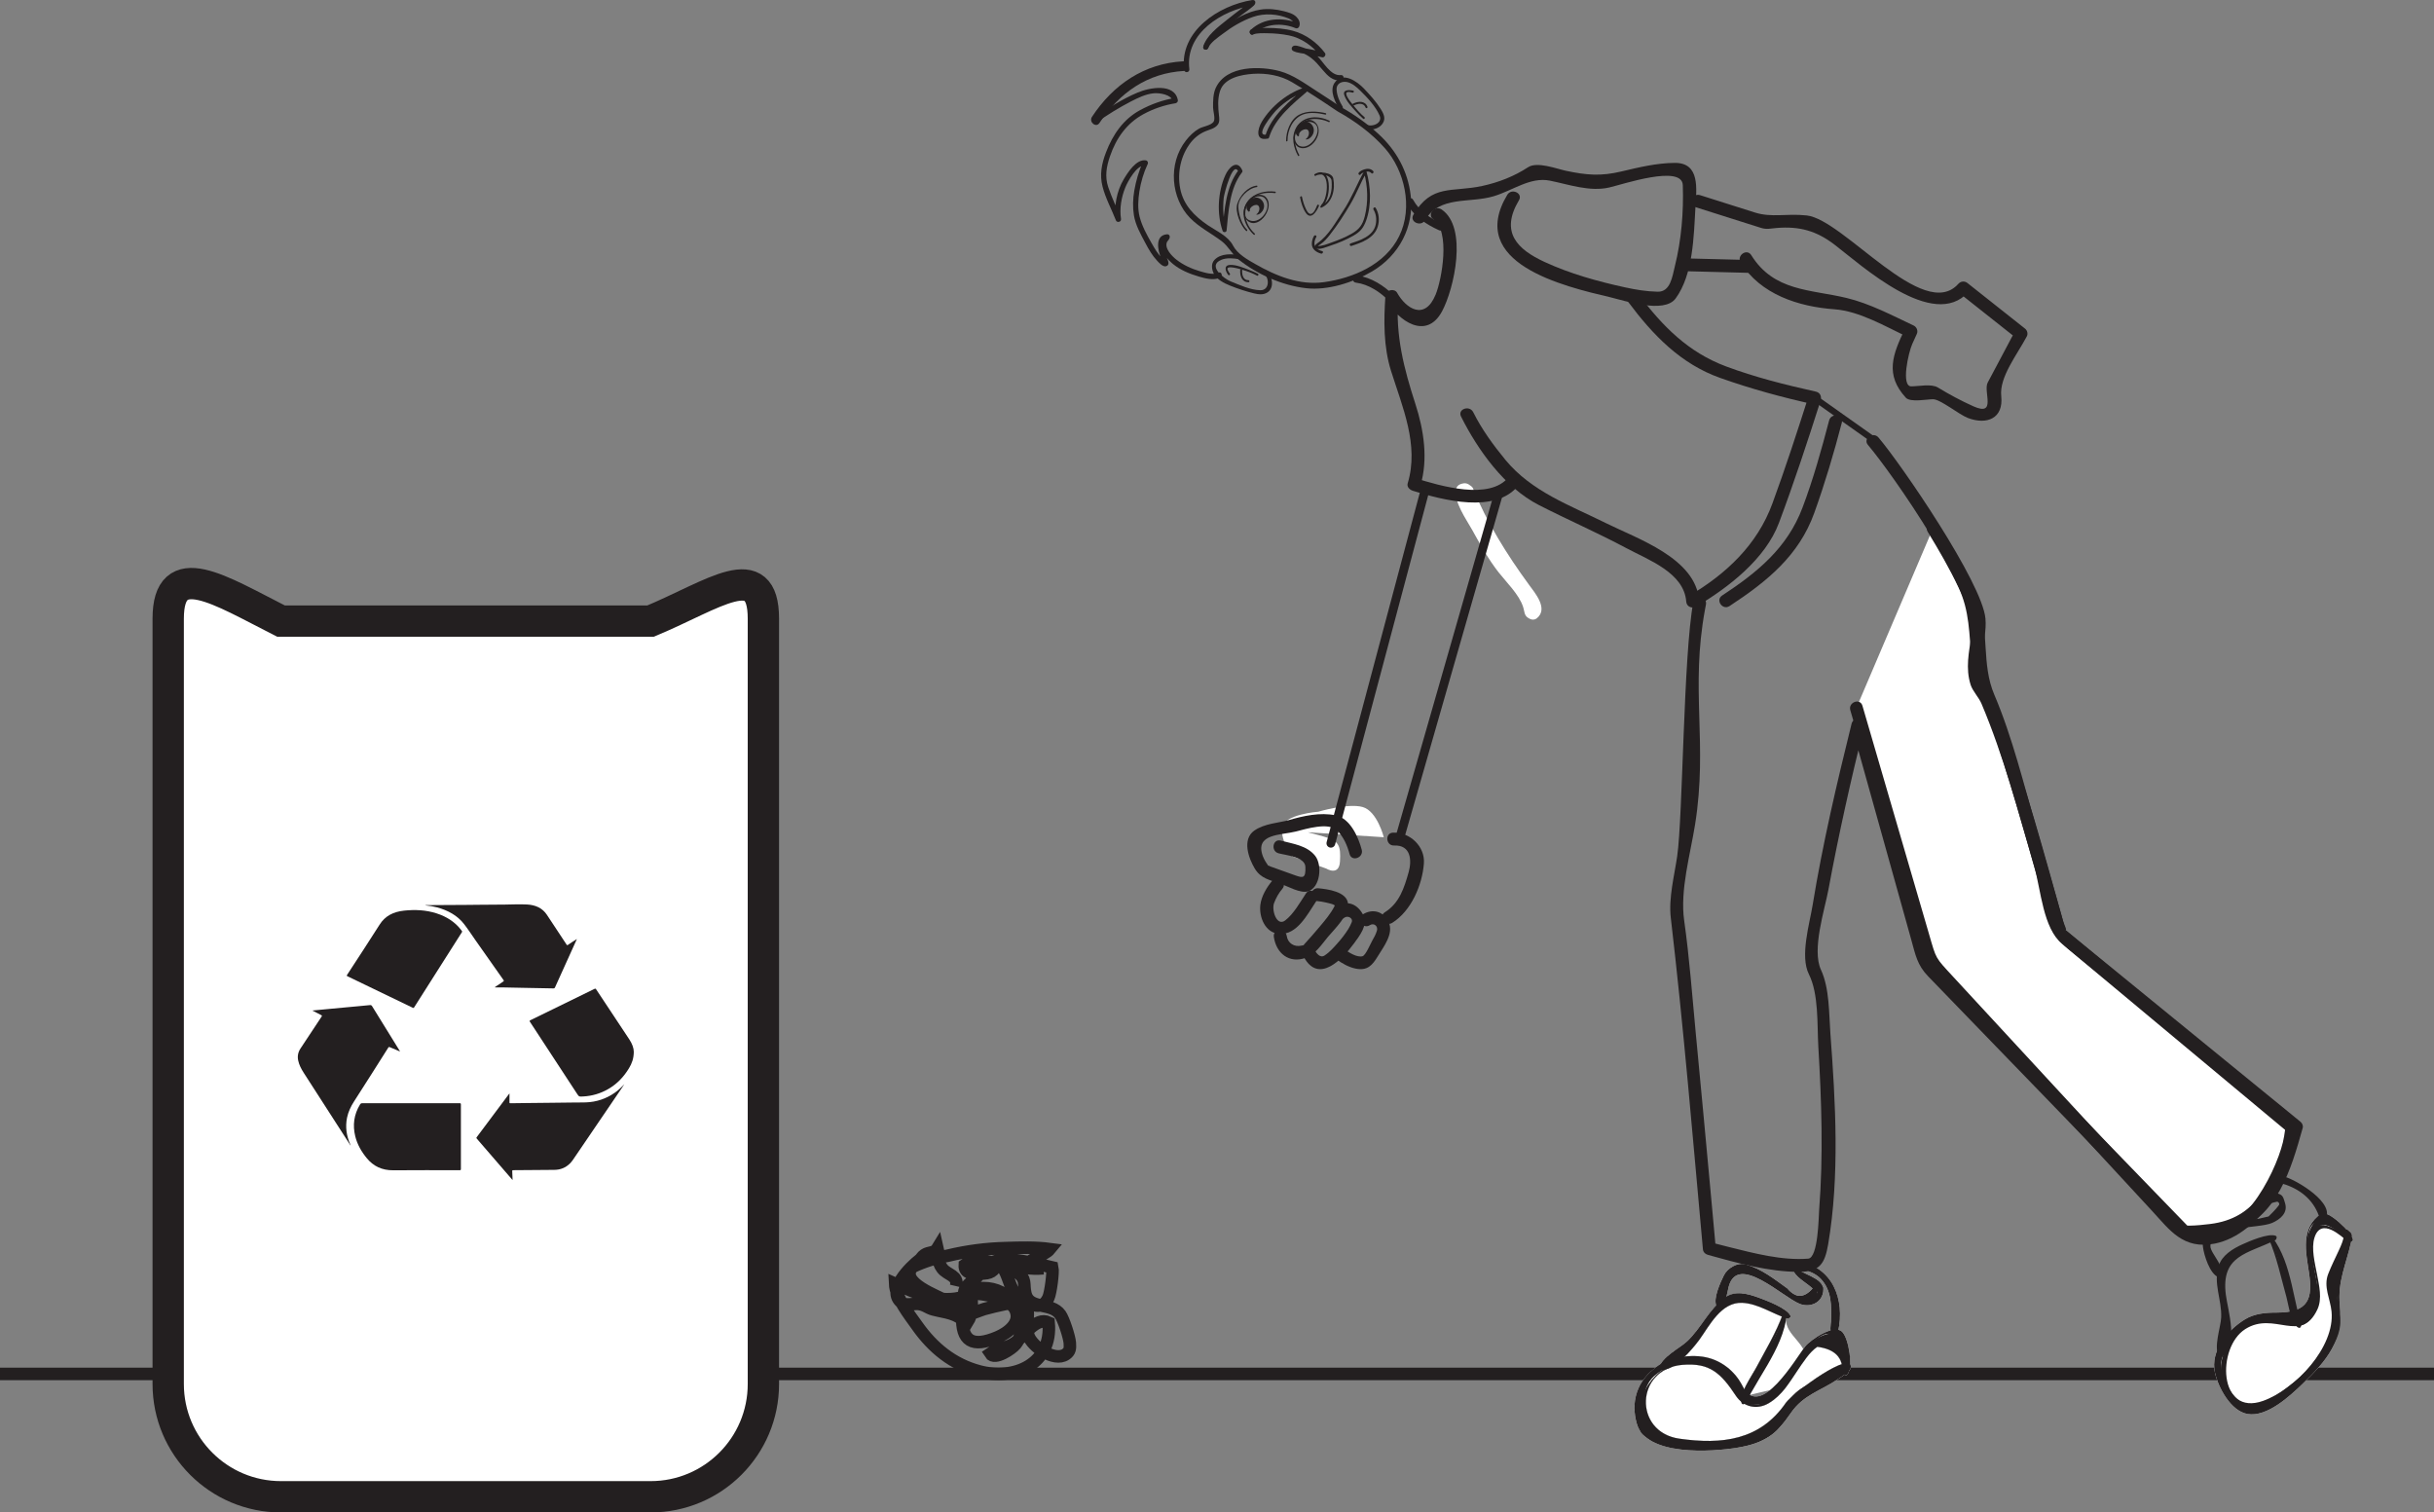 <?xml version="1.0" encoding="UTF-8"?>
<svg xmlns="http://www.w3.org/2000/svg" xmlns:xlink="http://www.w3.org/1999/xlink" width="388.5pt" height="241.407pt" viewBox="0 0 388.5 241.407" version="1.1">
<rect x="0" y="0" width="388.5" height="241.407" fill="#808080" stroke="none"/>
<defs>
<clipPath id="clip1">
  <path d="M 0 218 L 388.5 218 L 388.5 221 L 0 221 Z M 0 218 "/>
</clipPath>
<clipPath id="clip2">
  <path d="M 114 170 L 200 170 L 200 241.406 L 114 241.406 Z M 114 170 "/>
</clipPath>
<clipPath id="clip3">
  <path d="M 0 22 L 193 22 L 193 241.406 L 0 241.406 Z M 0 22 "/>
</clipPath>
</defs>
<g id="surface1">
<g clip-path="url(#clip1)" clip-rule="nonzero">
<path style="fill:none;stroke-width:2;stroke-linecap:butt;stroke-linejoin:miter;stroke:rgb(13.73%,12.16%,12.549%);stroke-opacity:1;stroke-miterlimit:10;" d="M 0 0.001 L -388.5 0.001 " transform="matrix(1,0,0,-1,388.5,219.298)"/>
</g>
<path style=" stroke:none;fill-rule:nonzero;fill:rgb(100%,100%,100%);fill-opacity:1;" d="M 375.406 197.434 C 375.449 196.902 375.27 196.754 374.734 196.301 C 374.676 196.25 374.602 196.238 374.535 196.25 C 373.262 194.832 371.184 193.223 370.457 193.73 C 367.145 196.051 368.051 199.801 368.551 203.164 C 369.16 207.242 368.551 209.516 363.348 209.508 C 361.637 209.504 359.84 209.656 358.328 210.586 C 355.602 212.254 352.75 215.562 353.539 219.098 C 354.066 221.477 356.051 225.215 358.727 225.691 C 361.84 226.234 365.496 222.832 367.473 220.93 C 371.523 217.055 374.031 213.973 373.469 208.324 C 373.09 204.551 374.492 201.758 375.262 198.242 C 375.27 198.207 375.273 198.184 375.281 198.152 C 375.297 198.152 375.312 198.152 375.328 198.148 C 375.469 198.137 375.57 198.008 375.559 197.871 C 375.551 197.754 375.492 197.605 375.406 197.434 "/>
<path style=" stroke:none;fill-rule:nonzero;fill:rgb(100%,100%,100%);fill-opacity:1;" d="M 290.047 206.336 C 290.047 206.324 290.047 206.309 290.043 206.297 C 290.043 206.309 290.047 206.324 290.047 206.336 "/>
<path style=" stroke:none;fill-rule:nonzero;fill:rgb(100%,100%,100%);fill-opacity:1;" d="M 271.699 216.539 C 274.578 216.938 276.898 218.781 278.176 221.301 C 278.25 221.449 278.328 221.582 278.406 221.711 C 278.961 220.504 279.809 219.23 280.164 218.566 C 281.648 215.773 283.262 213.094 284.395 210.141 C 282.324 209.312 280.293 208.043 278.062 207.949 C 274.727 207.812 272.883 211.57 271.262 213.812 C 270.781 214.477 269.91 215.562 268.914 216.539 C 269.828 216.426 270.762 216.41 271.699 216.539 "/>
<path style=" stroke:none;fill-rule:nonzero;fill:rgb(100%,100%,100%);fill-opacity:1;" d="M 290.566 213.348 C 290.98 213.148 291.414 212.988 291.875 212.891 C 291.473 212.895 291.031 213.062 290.566 213.348 "/>
<path style=" stroke:none;fill-rule:nonzero;fill:rgb(100%,100%,100%);fill-opacity:1;" d="M 290.066 214.969 C 288.758 215.879 287.875 217.352 286.992 218.637 C 285.605 220.68 284.477 222.684 282.32 223.969 C 281 224.754 279.559 224.711 278.418 224.051 C 278.383 224.07 278.363 224.102 278.324 224.117 C 278.184 224.172 278.043 224.094 277.988 223.969 C 277.961 223.898 277.965 223.809 277.953 223.734 C 277.629 223.48 277.332 223.176 277.09 222.809 C 274.668 219.164 272.961 217.496 268.562 217.844 C 267.863 217.902 267.242 218.062 266.668 218.266 C 266.418 218.398 266.172 218.496 265.934 218.559 C 261.055 221 261.672 228.73 268.051 229.633 C 274.816 230.594 280.918 229.914 285.043 223.906 C 285.211 223.668 285.598 223.285 286.102 222.844 C 286.652 222.215 287.266 221.75 287.922 221.375 C 289.895 219.883 292.391 218.273 293.949 217.746 C 293.586 216.195 292.305 215.262 290.066 214.969 "/>
<path style=" stroke:none;fill-rule:nonzero;fill:rgb(100%,100%,100%);fill-opacity:1;" d="M 265.082 218.852 C 264.695 219.094 264.324 219.352 263.992 219.656 C 263.406 220.199 263.031 220.844 262.773 221.539 C 263.371 220.512 264.18 219.578 265.082 218.852 "/>
<path style=" stroke:none;fill-rule:nonzero;fill:rgb(100%,100%,100%);fill-opacity:1;" d="M 287.922 221.375 C 287.27 221.75 286.652 222.215 286.105 222.844 C 285.598 223.285 285.207 223.668 285.043 223.906 C 280.914 229.914 274.816 230.594 268.051 229.633 C 261.672 228.73 261.059 221 265.934 218.562 C 266.172 218.496 266.418 218.398 266.664 218.27 C 267.242 218.062 267.859 217.902 268.566 217.844 C 272.965 217.496 274.668 219.164 277.09 222.812 C 277.332 223.176 277.629 223.48 277.949 223.734 C 277.965 223.812 277.957 223.898 277.984 223.969 C 278.043 224.094 278.188 224.172 278.324 224.117 C 278.363 224.102 278.383 224.066 278.418 224.051 C 279.562 224.711 280.996 224.754 282.316 223.969 C 284.48 222.688 285.605 220.684 286.992 218.637 C 287.875 217.352 288.762 215.879 290.066 214.969 C 292.305 215.262 293.586 216.195 293.945 217.746 C 292.391 218.273 289.898 219.883 287.922 221.375 M 263.992 219.656 C 264.324 219.352 264.695 219.094 265.082 218.852 C 264.176 219.578 263.371 220.512 262.773 221.539 C 263.031 220.844 263.406 220.199 263.992 219.656 M 271.262 213.812 C 272.883 211.57 274.73 207.812 278.066 207.949 C 280.293 208.043 282.324 209.312 284.395 210.141 C 283.262 213.094 281.648 215.773 280.16 218.566 C 279.809 219.23 278.961 220.504 278.406 221.711 C 278.328 221.582 278.25 221.449 278.176 221.301 C 276.898 218.781 274.574 216.938 271.699 216.539 C 270.762 216.41 269.828 216.426 268.914 216.539 C 269.91 215.562 270.781 214.477 271.262 213.812 M 291.875 212.891 C 291.41 212.988 290.98 213.148 290.566 213.348 C 291.027 213.062 291.473 212.895 291.875 212.891 M 290.047 206.336 C 290.047 206.324 290.043 206.309 290.043 206.297 C 290.047 206.309 290.047 206.324 290.047 206.336 M 295.293 217.777 C 295.387 215.969 294.816 213.426 294.074 212.621 C 293.902 212.438 293.684 212.324 293.434 212.27 C 294.449 207.223 292.41 202.137 286.906 201.297 L 286.902 201.297 C 286.879 201.297 286.859 201.289 286.84 201.285 C 286.82 201.281 286.809 201.297 286.789 201.297 C 286.766 201.297 286.738 201.281 286.707 201.297 C 286.328 201.457 286.305 201.461 286.23 201.863 C 286.215 201.953 286.242 202.047 286.316 202.105 C 286.75 202.473 287.258 202.43 287.805 202.598 C 288.801 202.91 289.875 203.328 290.609 204.105 C 292.406 206.004 292.332 208.492 292.254 210.93 C 292.246 211.121 292.109 211.828 292.18 212.355 C 290.598 212.789 288.695 214.211 288.148 214.887 C 286.895 216.449 282.301 224.41 279.32 222.656 C 279.355 222.578 289.434 220.328 289.473 220.258 C 290.34 218.711 286.918 218.746 287.812 217.211 C 289.176 214.844 284.676 213.09 285.121 210.402 C 285.184 210.426 285.246 210.453 285.312 210.473 C 285.406 210.504 285.473 210.473 285.52 210.422 C 285.578 210.387 285.629 210.352 285.688 210.32 C 285.781 210.258 285.82 210.121 285.781 210.02 C 285.32 208.84 281.836 207.531 280.699 207.117 C 279.074 206.531 277.137 206 275.551 206.969 C 275.723 206.375 275.816 205.762 275.91 205.398 C 277.352 199.957 284.523 207.039 287.258 208.113 C 288.648 208.66 290.359 208.188 290.891 206.672 C 291.746 204.211 288.617 203.762 286.773 202.516 C 286.758 202.504 286.742 202.512 286.73 202.504 C 286.684 202.469 286.633 202.461 286.57 202.469 L 286.562 202.469 C 286.527 202.477 286.492 202.469 286.457 202.492 C 286.422 202.523 286.383 202.547 286.355 202.566 C 286.227 202.652 286.223 202.805 286.285 202.926 C 286.641 203.578 287.211 204.027 287.797 204.473 C 288.301 204.855 288.848 205.223 289.316 205.656 C 287.934 207.227 286.598 207.23 285.289 205.66 C 283.18 204.141 281.18 202.523 278.629 201.82 C 277.301 201.453 275.719 202.414 275.141 203.594 C 274.602 204.688 273.469 207.172 273.941 208.359 C 272.242 210.156 271.121 212.344 269.305 214.078 C 268.309 215.027 265.789 216.324 265.059 217.766 C 264.859 217.883 264.672 218.016 264.488 218.152 C 261.734 220 260.117 223.219 261.254 227.223 C 261.398 227.738 261.656 228.184 261.965 228.59 C 262.016 228.68 262.078 228.77 262.152 228.852 C 265.16 232.281 273.723 231.688 277.426 231.051 C 281.605 230.344 283.5 228.965 285.848 225.531 C 287.832 222.641 290.613 221.98 293.309 220.164 C 293.535 220.012 294.004 219.723 294.441 219.402 L 294.492 219.441 C 294.605 219.527 294.766 219.523 294.859 219.41 C 294.988 219.254 295.082 219.027 295.156 218.766 C 295.281 218.625 295.375 218.484 295.398 218.355 C 295.445 218.078 295.391 217.906 295.293 217.777 "/>
<g clip-path="url(#clip2)" clip-rule="nonzero">
<path style="fill:none;stroke-width:2;stroke-linecap:butt;stroke-linejoin:miter;stroke:rgb(13.73%,12.16%,12.549%);stroke-opacity:1;stroke-miterlimit:10;" d="M 0 0.002 C -0.969 -0.088 -1.93 -0.061 -2.883 0.088 C -2.707 1.353 0.203 2.021 1.055 3.064 C -1.215 3.369 -3.687 3.295 -5.965 3.224 C -9.098 3.15 -12.187 2.744 -15.234 2.01 C -17.199 1.666 -19.082 1.072 -20.871 0.224 C -23.117 -2.264 -16.863 -4.405 -15.285 -5.315 C -14.453 -5.795 -13.187 -7.026 -12.305 -7.233 C -11.512 -7.42 -10.113 -6.69 -9.426 -6.506 C -7.281 -5.932 -5.051 -5.424 -2.852 -5.237 C -2.016 -6.944 -2.922 -8.987 -2.367 -10.768 C -1.852 -12.428 1.723 -14.987 3.578 -13.737 C 4.262 -13.276 4.293 -12.799 4.231 -11.905 C 4.152 -10.905 3.227 -8.115 2.715 -7.397 C 1.242 -5.338 -2.227 -6.674 -2.855 -4.057 C -3.254 -2.393 -2.574 -1.83 -4.246 -0.561 C -5.871 0.67 -10.82 1.892 -12.531 0.556 C -12.629 -0.916 -11.219 -0.85 -10.039 -0.846 C -8.418 -0.842 -7.953 -0.541 -7.195 0.861 C -5.121 -0.701 -5.816 -4.065 -2.867 -5.397 C -1.098 -6.194 0.074 -6.311 0.82 -4.686 C 1.176 -3.912 1.606 -0.608 1.441 0.131 C -0.769 0.635 -5.793 2.045 -8.039 0.974 C -8.891 0.568 -10.164 -1.045 -10.937 -1.705 C -11.937 -2.557 -12.844 -3.127 -12.582 -4.514 C -16.457 -5.787 -20.312 -3.944 -23.66 -2.459 C -23.562 -4.705 -21.402 -7.385 -20.121 -9.198 C -17.652 -12.701 -14.426 -15.338 -10.242 -16.451 C -4.598 -17.955 1.457 -15.307 0.852 -8.655 C -1.164 -7.705 -3.07 -10.807 -4.453 -11.842 C -5.73 -12.803 -7.215 -12.701 -8.473 -13.6 C -7.789 -14.729 -5.004 -12.846 -4.426 -12.131 C -2.941 -10.287 -3.363 -7.545 -4.644 -5.698 C -5.781 -4.045 -7.551 -3.158 -9.559 -3.158 C -12.562 -3.162 -12.844 -4.955 -12.934 -7.67 C -13.062 -11.604 -11.387 -12.721 -7.332 -11.018 C -5.668 -10.319 -3.477 -8.721 -4.461 -6.604 C -5.301 -4.803 -9.664 -3.951 -11.406 -4.037 C -11.59 -6.158 -10.98 -6.791 -12.23 -8.807 C -13.93 -7.045 -15.492 -7.115 -17.566 -6.569 C -18.449 -6.338 -18.875 -5.815 -19.926 -5.69 C -20.656 -5.604 -21.926 -6.018 -22.566 -5.522 C -25.133 -3.549 -21.168 0.244 -19.734 1.353 C -19.426 1.592 -19.398 1.845 -18.973 2.138 C -18.258 2.635 -17.406 2.342 -16.887 3.197 C -16.566 1.826 -17.004 1.146 -16.141 -0.01 C -15.312 -1.108 -13.508 -1.115 -13.918 -2.85 " transform="matrix(1,0,0,-1,166.527,202.435)"/>
</g>
<path style=" stroke:none;fill-rule:nonzero;fill:rgb(100%,100%,100%);fill-opacity:1;" d="M 121.848 220.906 C 121.848 230.848 113.789 238.906 103.848 238.906 L 44.848 238.906 C 34.906 238.906 26.848 230.848 26.848 220.906 L 26.848 98.754 C 26.848 88.812 35 94.137 44.848 99.133 L 103.848 99.133 C 114 94.887 121.848 88.812 121.848 98.754 Z M 121.848 220.906 "/>
<g clip-path="url(#clip3)" clip-rule="nonzero">
<path style="fill:none;stroke-width:5;stroke-linecap:butt;stroke-linejoin:miter;stroke:rgb(13.73%,12.16%,12.549%);stroke-opacity:1;stroke-miterlimit:10;" d="M -0.001 0.001 C -0.001 -9.941 -8.06 -17.999 -18.001 -17.999 L -77.001 -17.999 C -86.942 -17.999 -95.001 -9.941 -95.001 0.001 L -95.001 122.153 C -95.001 132.095 -86.849 126.77 -77.001 121.774 L -18.001 121.774 C -7.849 126.02 -0.001 132.095 -0.001 122.153 Z M -0.001 0.001 " transform="matrix(1,0,0,-1,121.849,220.907)"/>
</g>
<path style=" stroke:none;fill-rule:evenodd;fill:rgb(13.73%,12.16%,12.549%);fill-opacity:1;" d="M 63.855 167.836 C 63.285 167.594 62.762 167.383 62.25 167.156 C 62.105 167.09 62.047 167.109 61.965 167.23 C 60.156 170.086 58.352 172.945 56.52 175.789 C 55.992 176.609 55.59 177.457 55.395 178.387 C 55.094 179.859 55.297 181.281 55.906 182.668 C 55.926 182.719 55.973 182.762 55.953 182.844 C 55.711 182.473 55.484 182.113 55.254 181.758 C 52.996 178.246 50.738 174.727 48.469 171.219 C 48.074 170.602 47.742 169.969 47.594 169.27 C 47.453 168.598 47.566 167.961 47.957 167.363 C 49.082 165.664 50.203 163.961 51.332 162.266 C 51.414 162.141 51.406 162.09 51.258 162.02 C 50.848 161.816 50.449 161.602 50.043 161.391 C 49.992 161.367 49.926 161.352 49.891 161.289 C 50.629 161.219 51.355 161.152 52.082 161.082 C 52.973 161 53.863 160.914 54.754 160.832 C 55.621 160.75 56.484 160.668 57.352 160.59 C 57.891 160.539 58.438 160.488 58.977 160.434 C 59.152 160.414 59.277 160.414 59.383 160.586 C 60.828 162.941 62.289 165.285 63.742 167.637 C 63.773 167.688 63.801 167.742 63.855 167.836 "/>
<path style=" stroke:none;fill-rule:evenodd;fill:rgb(13.73%,12.16%,12.549%);fill-opacity:1;" d="M 81.781 188.316 C 81.215 187.66 80.648 187.004 80.082 186.348 C 78.758 184.812 77.434 183.277 76.105 181.746 C 76.031 181.664 76.016 181.605 76.09 181.508 C 77.801 179.227 79.504 176.945 81.211 174.66 C 81.234 174.633 81.262 174.602 81.32 174.527 L 81.32 175.195 C 81.32 175.441 81.328 175.688 81.316 175.938 C 81.312 176.062 81.359 176.098 81.5 176.094 C 82.516 176.078 83.531 176.066 84.547 176.055 C 85.645 176.043 86.746 176.031 87.84 176.02 C 88.98 176.008 90.125 176.008 91.262 175.98 C 92.012 175.965 92.758 175.984 93.504 175.957 C 95.23 175.898 96.762 175.363 98.109 174.426 C 98.688 174.023 99.184 173.555 99.652 173.055 C 99.559 173.195 99.469 173.336 99.379 173.473 C 96.871 177.164 94.363 180.852 91.852 184.535 C 91.578 184.941 91.32 185.359 90.961 185.715 C 90.289 186.375 89.469 186.727 88.445 186.727 C 87.133 186.723 85.812 186.734 84.496 186.758 C 83.645 186.773 82.793 186.781 81.938 186.777 C 81.781 186.777 81.754 186.824 81.758 186.945 C 81.785 187.398 81.801 187.855 81.816 188.309 Z M 81.781 188.316 "/>
<path style=" stroke:none;fill-rule:evenodd;fill:rgb(13.73%,12.16%,12.549%);fill-opacity:1;" d="M 67.934 144.469 C 68.16 144.469 68.383 144.469 68.609 144.469 C 69.617 144.461 70.625 144.457 71.637 144.449 C 73.25 144.441 74.863 144.441 76.473 144.414 C 77.852 144.391 79.234 144.406 80.613 144.383 C 81.773 144.363 82.934 144.312 84.09 144.367 C 85.469 144.434 86.59 144.934 87.305 146.035 C 88.332 147.617 89.387 149.188 90.43 150.766 C 90.5 150.871 90.547 150.891 90.668 150.805 C 91.125 150.488 91.59 150.18 92.082 149.883 C 91.973 150.121 91.867 150.359 91.758 150.594 C 90.699 152.934 89.637 155.281 88.578 157.621 C 88.531 157.727 88.469 157.762 88.344 157.762 C 86.816 157.73 85.285 157.703 83.754 157.676 C 82.648 157.652 81.535 157.629 80.426 157.609 C 79.961 157.602 79.492 157.609 79.023 157.609 C 79.016 157.59 79.008 157.57 79.004 157.551 C 79.082 157.492 79.16 157.438 79.242 157.387 C 79.594 157.148 79.945 156.906 80.305 156.68 C 80.434 156.598 80.453 156.543 80.363 156.422 C 78.859 154.293 77.363 152.16 75.863 150.031 C 75.262 149.176 74.699 148.297 74.051 147.469 C 72.996 146.121 71.5 145.297 69.73 144.824 C 69.145 144.668 68.543 144.57 67.934 144.512 Z M 67.934 144.469 "/>
<path style=" stroke:none;fill-rule:evenodd;fill:rgb(13.73%,12.16%,12.549%);fill-opacity:1;" d="M 65.582 176.09 C 68.168 176.09 70.75 176.09 73.336 176.09 C 73.512 176.086 73.566 176.113 73.566 176.281 C 73.562 179.719 73.562 183.156 73.566 186.59 C 73.566 186.754 73.516 186.785 73.34 186.785 C 69.816 186.781 66.297 186.758 62.773 186.793 C 60.953 186.809 59.594 186.129 58.559 184.879 C 57.68 183.816 57.02 182.656 56.703 181.363 C 56.27 179.594 56.484 177.898 57.469 176.285 C 57.559 176.137 57.668 176.086 57.859 176.086 C 60.434 176.094 63.008 176.09 65.582 176.09 "/>
<path style=" stroke:none;fill-rule:evenodd;fill:rgb(13.73%,12.16%,12.549%);fill-opacity:1;" d="M 101.16 167.871 C 101.16 168.949 100.855 169.742 100.398 170.5 C 99.578 171.855 98.508 173.023 97.02 173.863 C 95.816 174.543 94.504 174.938 93.07 175.012 C 92.406 175.047 92.41 175.047 92.078 174.539 C 89.582 170.727 87.09 166.91 84.59 163.098 C 84.5 162.957 84.52 162.906 84.676 162.832 C 88.074 161.172 91.473 159.512 94.867 157.848 C 95.004 157.781 95.066 157.777 95.152 157.91 C 96.91 160.574 98.668 163.242 100.445 165.898 C 100.902 166.582 101.16 167.297 101.16 167.871 "/>
<path style=" stroke:none;fill-rule:evenodd;fill:rgb(13.73%,12.16%,12.549%);fill-opacity:1;" d="M 73.777 148.703 C 73.754 148.738 73.727 148.785 73.703 148.828 C 72.312 151.016 70.922 153.199 69.535 155.387 C 68.391 157.184 67.246 158.98 66.109 160.781 C 66.039 160.891 65.992 160.906 65.863 160.844 C 62.398 159.172 58.93 157.496 55.465 155.828 C 55.332 155.766 55.328 155.719 55.398 155.605 C 57.137 152.93 58.898 150.266 60.598 147.574 C 61.465 146.199 62.789 145.527 64.5 145.348 C 66.246 145.164 67.977 145.242 69.652 145.777 C 71.285 146.297 72.629 147.16 73.605 148.438 C 73.66 148.512 73.711 148.59 73.758 148.664 C 73.766 148.676 73.77 148.684 73.777 148.703 "/>
<path style=" stroke:none;fill-rule:nonzero;fill:rgb(100%,100%,100%);fill-opacity:1;" d="M 234.73 78.199 C 236.816 83.551 240.055 88.242 243.246 92.977 C 244.008 94.113 246.047 96.391 245.547 97.855 C 245.113 99.109 243.25 98.238 243.676 96.996 C 243.801 96.641 239.535 91.148 239.125 90.547 C 236.656 86.844 234.41 83.035 232.789 78.883 C 232.305 77.648 234.246 76.957 234.73 78.199 "/>
<path style=" stroke:none;fill-rule:nonzero;fill:rgb(13.73%,12.16%,12.549%);fill-opacity:1;" d="M 234.172 78.395 C 236.273 83.801 239.539 88.539 242.762 93.316 C 243.332 94.164 245.391 96.508 245.008 97.609 C 244.824 98.145 244.027 97.773 244.215 97.246 C 244.574 96.188 240.059 90.871 239.613 90.207 C 237.168 86.547 234.941 82.793 233.344 78.684 C 233.141 78.16 233.969 77.867 234.172 78.395 "/>
<path style=" stroke:none;fill-rule:nonzero;fill:rgb(100%,100%,100%);fill-opacity:1;" d="M 235.141 78.047 C 237.371 83.461 240.543 88.539 243.996 93.262 C 245.039 94.691 247.203 97.184 245.27 98.711 C 244.988 98.938 244.562 98.953 244.25 98.809 C 243.203 98.324 243.426 97.824 243.094 96.828 C 242.445 94.875 240.492 92.992 239.234 91.398 C 237.578 89.301 236.266 86.891 234.969 84.562 C 233.984 82.793 232.035 80.129 232.41 78.078 C 232.473 77.719 232.734 77.414 233.074 77.289 C 233.852 77.016 234.188 77.098 234.828 77.602 C 235.871 78.422 234.555 80.004 233.516 79.188 C 234.676 79.258 235.324 79.875 235.469 81.027 C 236.051 82.27 236.684 83.477 237.363 84.66 C 238.344 86.422 239.426 88.219 240.625 89.848 C 242.02 91.73 243.707 93.48 244.766 95.598 C 245.164 96.406 245.578 99.715 243.395 95.957 C 242.465 94.348 241.199 92.844 240.16 91.301 C 237.473 87.293 235.043 83.203 233.199 78.742 C 232.691 77.512 234.633 76.828 235.141 78.047 "/>
<path style=" stroke:none;fill-rule:nonzero;fill:rgb(13.73%,12.16%,12.549%);fill-opacity:1;" d="M 286.773 202.609 C 287.75 203.945 289.297 204.684 290.758 205.367 C 290.855 205.406 290.934 205.535 290.902 205.645 C 289.875 209.316 287.113 207.984 284.703 206.32 C 282.812 205.016 280.973 203.312 278.691 202.75 C 275.203 201.891 275.664 206.551 274.52 208.285 C 274.336 208.562 273.945 208.227 274.125 207.957 C 275.297 206.184 274.609 203.812 276.727 202.488 C 278.043 201.672 279.766 202.484 280.949 203.133 C 282.977 204.246 284.691 205.844 286.703 206.992 C 287.852 207.645 289.176 208.012 289.984 206.68 C 290.629 205.613 287.047 203.863 286.348 202.906 C 286.156 202.637 286.578 202.34 286.773 202.609 "/>
<path style=" stroke:none;fill-rule:nonzero;fill:rgb(13.73%,12.16%,12.549%);fill-opacity:1;" d="M 286.602 202.703 C 287.988 203.637 289.258 204.594 290.789 205.297 C 290.914 205.359 291.016 205.52 290.973 205.656 C 289.98 209.438 287.082 208.094 284.629 206.406 C 282.754 205.121 280.93 203.422 278.672 202.871 C 274.996 201.969 276.125 207.043 274.457 208.312 C 274.297 208.434 274.035 208.277 274.086 208.078 C 274.613 206.043 274.668 203.625 276.66 202.395 C 278.145 201.473 280.07 202.48 281.363 203.242 C 283.336 204.406 285.039 205.996 287.078 207.062 C 288.324 207.723 289.402 207.66 290.07 206.297 C 290.359 205.691 286.785 203.777 286.5 202.781 C 286.48 202.715 286.551 202.668 286.602 202.703 "/>
<path style=" stroke:none;fill-rule:nonzero;fill:rgb(13.73%,12.16%,12.549%);fill-opacity:1;" d="M 286.773 202.516 C 288.617 203.762 291.75 204.211 290.891 206.672 C 290.363 208.188 288.648 208.66 287.258 208.113 C 284.523 207.039 277.352 199.957 275.914 205.398 C 275.684 206.262 275.48 208.559 274.215 208.57 C 274.098 208.57 274 208.52 273.949 208.406 C 273.434 207.234 274.598 204.699 275.141 203.594 C 275.715 202.414 277.297 201.453 278.629 201.82 C 281.176 202.523 283.176 204.141 285.293 205.66 C 286.598 207.227 287.93 207.227 289.316 205.66 C 288.848 205.223 288.297 204.859 287.797 204.473 C 287.211 204.027 286.637 203.578 286.289 202.926 C 286.219 202.805 286.223 202.652 286.352 202.566 C 286.383 202.547 286.422 202.523 286.461 202.492 C 286.727 202.301 287.027 202.727 286.75 202.914 C 286.824 202.863 292.027 205.559 289.234 207.555 C 288.293 208.23 286.602 207.141 285.918 206.684 C 284.336 205.645 282.852 204.488 281.25 203.477 C 279.41 202.184 277.398 202.562 275.207 204.617 C 275.324 204.379 274.66 207.68 274.793 207.453 C 275.824 205.699 275.469 201.57 278.781 202.641 C 281.582 203.539 283.621 205.559 286.105 207.031 C 286.719 207.387 287.379 207.637 288.078 207.789 C 290.461 207.469 291.031 206.566 289.789 205.082 C 288.609 204.484 287.527 203.648 286.438 202.902 C 286.164 202.715 286.5 202.324 286.773 202.516 "/>
<path style=" stroke:none;fill-rule:nonzero;fill:rgb(13.73%,12.16%,12.549%);fill-opacity:1;" d="M 285.277 210.285 C 283.547 209.652 281.98 208.766 280.34 207.949 C 276.258 205.93 273.48 209.727 271.68 212.66 C 269.965 215.461 268.098 216.504 265.539 218.379 C 265.27 218.57 264.977 218.152 265.246 217.957 C 268.039 215.906 269.91 214.562 271.801 211.492 C 272.785 209.887 273.879 208.516 275.445 207.445 C 278.594 205.289 282.676 208.793 285.496 209.816 C 285.809 209.934 285.586 210.402 285.277 210.285 "/>
<path style=" stroke:none;fill-rule:nonzero;fill:rgb(13.73%,12.16%,12.549%);fill-opacity:1;" d="M 285.355 210.223 C 283.867 209.816 282.582 209.191 281.215 208.461 C 277.496 206.48 274.375 208.559 272.363 211.758 C 270.375 214.918 268.711 216.449 265.594 218.453 C 265.207 218.707 264.84 218.16 265.188 217.879 C 267.812 215.707 269.801 214.484 271.699 211.449 C 272.719 209.82 273.805 208.453 275.391 207.367 C 278.551 205.211 282.734 208.633 285.461 209.902 C 285.629 209.98 285.543 210.27 285.355 210.223 "/>
<path style=" stroke:none;fill-rule:nonzero;fill:rgb(13.73%,12.16%,12.549%);fill-opacity:1;" d="M 285.312 210.473 C 282.918 209.711 280.621 208.055 278.066 207.949 C 274.727 207.812 272.879 211.566 271.262 213.812 C 270.172 215.312 267.078 218.988 265.07 218.621 C 264.934 218.594 264.844 218.461 264.863 218.324 C 265.109 216.66 268.18 215.148 269.301 214.078 C 271.551 211.934 272.719 209.086 275.246 207.156 C 276.875 205.91 278.973 206.492 280.699 207.117 C 281.836 207.531 285.32 208.84 285.781 210.02 C 285.82 210.121 285.781 210.258 285.688 210.32 C 285.625 210.355 285.566 210.391 285.504 210.43 C 285.223 210.602 284.922 210.176 285.207 210.004 C 284.75 210.281 281.055 207.855 280.477 207.582 C 275.926 205.477 273.324 209.508 271.18 212.672 C 270.332 213.922 269.184 214.926 268.047 215.902 C 264.566 218.902 268.105 216.434 269.551 215.023 C 271.754 212.871 272.926 209.02 276.059 207.926 C 279.645 206.668 282.051 208.902 285.402 209.965 C 285.711 210.066 285.629 210.574 285.312 210.473 "/>
<path style=" stroke:none;fill-rule:nonzero;fill:rgb(13.73%,12.16%,12.549%);fill-opacity:1;" d="M 294.367 218.977 C 294.195 217.758 294.039 216.535 293.875 215.32 C 293.387 211.719 289.855 214.363 288.543 215.848 C 286.812 217.816 285.688 220.238 283.941 222.207 C 282.836 223.457 281.469 224.059 279.832 224.062 C 276.996 224.062 277.461 221.344 275.762 219.582 C 272.703 216.41 266.949 216.711 263.883 219.559 C 261.91 221.391 262.086 224.309 262.293 226.723 C 262.551 229.758 267.535 229.953 269.73 230.242 C 275.871 231.039 282.262 229.906 285.434 224.164 C 287.633 220.195 291.773 221.027 294.594 217.844 C 294.816 217.594 295.211 217.926 294.988 218.176 C 293.703 219.629 292.512 220.125 290.641 220.691 C 287.129 221.758 285.887 224.887 283.945 227.531 C 281.395 231.016 274.863 230.961 271.133 230.859 C 269.629 230.82 262.711 230.297 261.988 228.352 C 260.785 225.109 261.629 220.953 264.125 218.637 C 267.805 215.227 275.883 216.641 277.766 221.449 C 280.359 228.051 286.047 218.398 287.621 216.191 C 289.188 214 291.141 212.617 293.895 212.938 C 294.008 212.949 294.086 213.059 294.102 213.168 C 294.359 215.086 294.613 217.012 294.875 218.93 C 294.926 219.258 294.406 219.305 294.367 218.977 "/>
<path style=" stroke:none;fill-rule:nonzero;fill:rgb(13.73%,12.16%,12.549%);fill-opacity:1;" d="M 294.32 218.984 C 294.125 217.766 293.953 216.543 293.777 215.328 C 293.277 211.895 289.914 214.504 288.656 215.941 C 286.926 217.914 285.816 220.352 284.07 222.32 C 282.945 223.602 281.527 224.238 279.848 224.238 C 276.887 224.238 277.41 221.547 275.652 219.715 C 272.664 216.617 267.008 216.883 263.996 219.656 C 262.047 221.453 262.234 224.336 262.438 226.711 C 262.688 229.648 267.633 229.816 269.758 230.09 C 275.832 230.863 282.109 229.742 285.242 224.074 C 287.461 220.055 291.555 220.875 294.441 217.711 C 294.84 217.277 295.535 217.855 295.141 218.309 C 293.852 219.812 292.625 220.316 290.719 220.898 C 287.246 221.949 286.039 225.051 284.102 227.66 C 281.492 231.172 274.938 231.129 271.145 231.023 C 269.551 230.977 262.613 230.438 261.852 228.402 C 260.641 225.125 261.488 220.895 264.008 218.539 C 267.766 215.016 275.996 216.453 277.934 221.391 C 280.406 227.688 286.004 218.199 287.508 216.102 C 289.121 213.855 291.098 212.473 293.914 212.82 C 294.082 212.848 294.199 212.992 294.219 213.152 C 294.465 215.078 294.707 216.996 294.922 218.926 C 294.969 219.316 294.379 219.367 294.32 218.984 "/>
<path style=" stroke:none;fill-rule:nonzero;fill:rgb(13.73%,12.16%,12.549%);fill-opacity:1;" d="M 294.059 219.004 C 294.191 216.68 292.855 215.332 290.066 214.969 C 288.758 215.879 287.875 217.352 286.992 218.637 C 285.605 220.684 284.477 222.688 282.32 223.969 C 280.406 225.105 278.234 224.539 277.09 222.812 C 274.668 219.164 272.961 217.496 268.566 217.848 C 260.992 218.445 260.691 228.59 268.051 229.633 C 274.816 230.598 280.914 229.914 285.043 223.91 C 286.129 222.332 295.949 215.195 295.398 218.355 C 295.289 218.961 293.777 219.848 293.309 220.164 C 290.617 221.98 287.832 222.641 285.848 225.531 C 283.5 228.965 281.602 230.344 277.426 231.051 C 273.219 231.773 262.738 232.449 261.254 227.223 C 259.289 220.305 265.535 215.695 271.699 216.539 C 274.578 216.938 276.898 218.781 278.172 221.301 C 280.945 226.77 286.715 216.672 288.152 214.887 C 288.957 213.883 292.77 211.219 294.074 212.621 C 295.109 213.738 295.82 218.242 294.863 219.41 C 294.766 219.523 294.605 219.527 294.496 219.441 L 294.152 219.176 C 293.891 218.977 294.219 218.582 294.484 218.789 C 294.512 217.551 294.418 216.32 294.203 215.105 C 292.957 212.109 291.066 212.148 288.543 215.219 C 287.555 216.164 286.832 217.551 286.051 218.676 C 284.691 220.637 283.121 222.77 280.832 223.68 C 279.805 224.09 278.605 223.336 278.16 222.43 C 273.957 213.871 261.684 215.691 261.578 225.785 C 261.523 231.461 271.062 230.848 274.707 230.766 C 278.066 230.695 281.5 230.102 283.902 227.496 C 285.453 225.816 286.363 223.707 288.027 222.074 C 289.074 221.059 290.613 220.664 291.945 220.223 C 293.633 218.762 294.18 218.301 293.59 218.84 C 292.281 219.691 292.73 219.434 291.359 220.113 C 288.395 221.578 286.777 222.883 284.656 225.473 C 283.422 226.98 282.262 227.98 280.566 228.961 C 276.75 231.168 267.578 231.723 263.809 229.027 C 259.176 225.723 263.066 219.133 267.188 217.621 C 269.426 216.801 272.984 217.098 274.844 218.691 C 275.906 219.598 276.496 220.367 277.105 221.613 C 280.637 228.852 286.266 218.793 287.488 217.008 C 288.266 215.871 290.57 213.023 292.309 213.379 C 294.648 213.855 294.293 217.113 294.574 218.961 C 294.621 219.289 294.109 219.336 294.059 219.004 "/>
<path style=" stroke:none;fill-rule:nonzero;fill:rgb(13.73%,12.16%,12.549%);fill-opacity:1;" d="M 285.176 209.707 C 284.141 214.91 280.453 218.988 278.52 223.844 C 278.398 224.148 277.926 223.93 278.055 223.625 C 279.973 218.816 283.645 214.773 284.668 209.621 C 284.734 209.297 285.238 209.387 285.176 209.707 "/>
<path style=" stroke:none;fill-rule:nonzero;fill:rgb(13.73%,12.16%,12.549%);fill-opacity:1;" d="M 284.973 209.676 C 284.605 214.676 280.504 219.375 278.434 223.801 C 278.336 223.996 278.078 223.859 278.145 223.664 C 279.785 218.723 283.219 214.637 284.875 209.641 C 284.898 209.586 284.98 209.625 284.973 209.676 "/>
<path style=" stroke:none;fill-rule:nonzero;fill:rgb(13.73%,12.16%,12.549%);fill-opacity:1;" d="M 285.227 209.719 C 284.887 212.691 283.605 215.273 282.125 217.844 C 281.234 219.379 280.293 220.879 279.426 222.426 C 279.105 222.992 278.977 223.875 278.324 224.117 C 278.188 224.172 278.043 224.094 277.988 223.969 C 277.453 222.656 279.555 219.715 280.164 218.566 C 281.75 215.578 283.508 212.738 284.645 209.535 C 284.676 209.434 284.824 209.359 284.918 209.391 L 285.02 209.418 C 285.332 209.516 285.25 210.023 284.93 209.934 C 285.148 210 279.133 221.793 278.68 222.91 C 280.379 218.691 284.141 214.703 284.719 209.633 C 284.754 209.297 285.27 209.391 285.227 209.719 "/>
<path style=" stroke:none;fill-rule:nonzero;fill:rgb(13.73%,12.16%,12.549%);fill-opacity:1;" d="M 286.785 201.562 C 292.672 202.383 293.672 207.301 293.059 212.453 C 293.02 212.781 292.516 212.691 292.555 212.367 C 293.125 207.547 292.297 202.848 286.703 202.066 C 286.371 202.02 286.461 201.512 286.785 201.562 "/>
<path style=" stroke:none;fill-rule:nonzero;fill:rgb(13.73%,12.16%,12.549%);fill-opacity:1;" d="M 286.793 201.539 C 292.352 202.16 294.387 207.391 293.133 212.469 C 293.051 212.812 292.48 212.832 292.48 212.438 C 292.465 210.363 292.777 208.414 292.223 206.367 C 291.496 203.711 289.238 202.52 286.695 202.094 C 286.336 202.027 286.438 201.5 286.793 201.539 "/>
<path style=" stroke:none;fill-rule:nonzero;fill:rgb(13.73%,12.16%,12.549%);fill-opacity:1;" d="M 286.84 201.285 C 292.484 202.105 294.527 207.367 293.391 212.512 C 293.301 212.902 292.922 213.008 292.582 212.949 C 291.898 212.828 292.242 211.234 292.254 210.93 C 292.332 208.492 292.406 206.004 290.609 204.105 C 289.875 203.328 288.801 202.91 287.805 202.598 C 287.258 202.43 286.75 202.473 286.316 202.105 C 286.242 202.047 286.215 201.953 286.23 201.863 C 286.305 201.461 286.324 201.457 286.707 201.297 C 287.012 201.164 287.188 201.652 286.883 201.777 C 287.223 201.633 288.613 202.324 289.035 202.488 C 289.926 202.832 290.676 203.43 291.32 204.113 C 292.805 205.676 292.836 208.117 292.801 210.121 C 292.777 210.629 292.758 211.137 292.742 211.641 C 292.715 212.465 293.168 210.777 293.176 210.73 C 293.348 209.34 293.164 207.93 292.77 206.598 C 291.934 203.801 289.527 202.195 286.75 201.789 C 286.422 201.746 286.508 201.238 286.84 201.285 "/>
<path style=" stroke:none;fill-rule:nonzero;fill:rgb(13.73%,12.16%,12.549%);fill-opacity:1;" d="M 359.113 191.531 C 360.617 191.852 362.223 191.324 363.629 190.852 C 363.73 190.816 363.875 190.844 363.93 190.945 C 365.758 194.363 362.398 195.133 359.641 195.516 C 357.625 195.797 355.293 195.848 353.523 196.977 C 350.832 198.695 354.062 201.492 354.383 203.352 C 354.438 203.68 353.926 203.727 353.871 203.402 C 353.551 201.523 351.23 200.031 352.168 197.844 C 352.797 196.375 354.418 195.895 355.855 195.566 C 357.992 195.086 360.227 195.102 362.328 194.465 C 363.406 194.137 364.227 193.492 363.949 192.27 C 363.652 190.977 360.191 192.289 359.027 192.039 C 358.707 191.969 358.793 191.465 359.113 191.531 "/>
<path style=" stroke:none;fill-rule:nonzero;fill:rgb(13.73%,12.16%,12.549%);fill-opacity:1;" d="M 359.055 191.723 C 360.566 191.359 362.094 191.301 363.605 190.781 C 363.734 190.738 363.918 190.773 363.992 190.91 C 366.008 194.52 362.164 195.285 359.34 195.668 C 357.391 195.93 355.047 196 353.406 197.215 C 350.895 199.062 354.715 201.617 354.359 203.418 C 354.324 203.602 354.039 203.699 353.93 203.516 C 352.895 201.754 351.219 199.754 352.148 197.586 C 352.816 196.027 354.98 195.609 356.445 195.332 C 358.582 194.938 360.941 195.004 362.949 194.109 C 364.141 193.582 364.02 192.527 363.562 191.504 C 363.57 191.52 359.809 192.441 359.031 191.84 C 358.992 191.805 359 191.734 359.055 191.723 "/>
<path style=" stroke:none;fill-rule:nonzero;fill:rgb(13.73%,12.16%,12.549%);fill-opacity:1;" d="M 359.023 191.469 C 359.977 191.273 362.91 190.297 363.652 190.527 C 364.43 190.773 364.461 191.203 364.727 192.039 C 365.223 193.609 363.93 194.641 362.676 195.191 C 360.441 196.172 352.824 195.5 352.812 198.914 C 352.809 200.109 355.562 202.566 354.371 203.777 C 354.285 203.863 354.18 203.883 354.062 203.84 C 352.719 203.324 351.793 200.367 351.621 199.031 C 351.379 197.125 353.004 196.059 354.527 195.516 C 355.641 195.113 356.891 194.988 358.055 194.84 C 358.887 194.738 359.719 194.648 360.547 194.523 C 361.062 194.406 361.578 194.285 362.094 194.164 C 364.035 192.281 364.457 191.5 363.371 191.82 C 362.074 192.141 360.203 192.684 358.922 192.066 C 358.812 192.02 358.758 191.906 358.777 191.793 C 358.781 191.758 358.793 191.719 358.797 191.684 C 358.855 191.352 359.363 191.438 359.305 191.773 C 359.281 191.914 363.059 191.383 363.473 191.262 C 363.605 191.227 363.75 191.281 363.801 191.418 C 365.012 194.684 361.398 194.965 358.938 195.262 C 356.082 195.602 351.129 195.996 352.41 200.285 C 352.68 200.941 353.004 201.562 353.391 202.156 C 353.695 202.949 353.852 202.988 353.879 202.258 C 353.562 201.461 352.988 200.727 352.598 199.957 C 351.355 197.477 354.242 196.164 356.23 195.832 C 358.328 195.477 360.473 195.41 362.496 194.707 C 363.195 194.48 363.746 194.055 364.141 193.426 C 364.645 191.949 364.191 191.242 362.789 191.289 C 361.586 191.633 360.297 191.727 359.074 191.98 C 358.75 192.047 358.707 191.531 359.023 191.469 "/>
<path style=" stroke:none;fill-rule:nonzero;fill:rgb(13.73%,12.16%,12.549%);fill-opacity:1;" d="M 363.07 197.801 C 361.605 198.434 360.105 198.82 358.578 199.254 C 354.922 200.289 354.426 203.371 354.957 206.66 C 355.266 208.605 355.727 210.387 355.68 212.375 C 355.648 213.617 354.961 214.914 354.742 216.105 C 354.684 216.434 354.18 216.34 354.234 216.016 C 354.766 213.117 355.266 210.789 354.672 207.844 C 354.34 206.203 353.691 203.781 354.465 202.129 C 356.117 198.617 359.668 198.711 362.891 197.32 C 363.195 197.184 363.375 197.672 363.07 197.801 "/>
<path style=" stroke:none;fill-rule:nonzero;fill:rgb(13.73%,12.16%,12.549%);fill-opacity:1;" d="M 363.074 197.695 C 359.184 199.828 354.352 199.207 354.871 205.52 C 355.027 207.434 355.66 209.297 355.848 211.219 C 356.012 212.918 355.238 214.512 354.836 216.121 C 354.727 216.562 354.09 216.453 354.141 215.996 C 354.484 213.109 355.133 210.797 354.559 207.855 C 354.234 206.188 353.598 203.754 354.379 202.094 C 356.016 198.613 359.594 198.492 362.922 197.395 C 363.098 197.344 363.254 197.602 363.074 197.695 "/>
<path style=" stroke:none;fill-rule:nonzero;fill:rgb(13.73%,12.16%,12.549%);fill-opacity:1;" d="M 363.168 197.938 C 358.781 200.125 354.473 200.309 355.273 206.641 C 355.594 209.18 357.406 214.711 354.574 216.602 C 354.457 216.684 354.301 216.66 354.219 216.543 C 353.23 215.172 354.473 211.824 354.531 210.273 C 354.645 207.426 353.234 204.871 354.129 202.047 C 354.672 200.336 356.414 199.297 357.93 198.609 C 359.012 198.113 362.121 196.773 363.242 197.258 C 363.336 197.301 363.41 197.426 363.387 197.539 C 363.367 197.605 363.352 197.672 363.332 197.742 C 363.246 198.059 362.742 197.977 362.82 197.652 C 362.703 198.117 358.691 198.883 358.109 199.094 C 353.891 200.578 354.113 204.363 354.816 207.832 C 355.215 209.789 354.996 211.73 354.73 213.68 C 354.48 215.48 354.879 215.066 355.305 213.664 C 355.82 211.957 355.531 210.59 355.215 208.957 C 354.656 206.098 353.887 203.043 356.02 200.664 C 357.652 198.84 360.879 198.508 362.988 197.457 C 363.285 197.305 363.461 197.789 363.168 197.938 "/>
<path style=" stroke:none;fill-rule:nonzero;fill:rgb(13.73%,12.16%,12.549%);fill-opacity:1;" d="M 374.906 197.902 C 372.453 195.887 369.113 193.07 368.879 198.805 C 368.773 201.395 369.711 203.996 369.859 206.578 C 369.996 208.93 368.137 212.695 365.492 211.035 C 361.039 208.234 355.492 212.82 354.445 217.027 C 353.852 219.418 356.781 225.332 360 224.457 C 362.336 223.836 364.371 222.238 366.23 220.758 C 368.516 218.953 370.371 216.598 371.848 214.102 C 373.492 211.332 372.492 208.895 371.91 206.184 C 371.152 202.664 374.43 200.445 374.328 196.965 C 374.316 196.633 374.832 196.582 374.844 196.918 C 374.883 198.324 374.664 199.176 374.07 200.441 C 372.445 203.902 372.629 206.43 373.273 210.105 C 373.949 213.898 370.098 217.75 367.734 220.102 C 366.137 221.703 361.457 225.762 358.801 225.293 C 356.918 224.961 354.105 221.004 353.938 219.055 C 353.438 213.258 359.121 208.875 364.641 210.133 C 371.523 211.703 368.832 203.508 368.414 199.805 C 368.148 197.434 368.781 195.492 370.672 194.039 C 370.766 193.969 370.898 193.984 370.984 194.055 C 372.406 195.203 373.828 196.352 375.242 197.512 C 375.5 197.719 375.168 198.117 374.906 197.902 "/>
<path style=" stroke:none;fill-rule:nonzero;fill:rgb(13.73%,12.16%,12.549%);fill-opacity:1;" d="M 374.879 197.941 C 374.273 197.469 373.668 196.988 373.062 196.512 C 370.734 194.668 369.16 195.367 369.027 198.797 C 368.922 201.383 369.871 203.98 370.027 206.559 C 370.18 209.039 368.188 212.941 365.414 211.191 C 361.07 208.461 355.637 212.961 354.602 217.059 C 354.023 219.34 356.852 225.16 359.953 224.32 C 362.277 223.699 364.289 222.098 366.141 220.629 C 368.398 218.836 370.23 216.496 371.688 214.023 C 373.297 211.305 372.273 208.871 371.695 206.207 C 370.934 202.672 374.172 200.449 374.125 196.984 C 374.117 196.398 375.02 196.301 375.039 196.895 C 375.113 198.344 374.887 199.23 374.273 200.539 C 372.66 203.969 372.859 206.441 373.477 210.082 C 374.137 213.938 370.27 217.82 367.863 220.203 C 366.211 221.848 361.492 225.914 358.777 225.434 C 356.82 225.09 353.977 221.074 353.797 219.074 C 353.258 213.164 359.043 208.68 364.672 209.961 C 371.305 211.465 368.668 203.438 368.27 199.816 C 368 197.395 368.66 195.41 370.605 193.941 C 370.742 193.844 370.938 193.859 371.062 193.961 C 372.473 195.125 373.891 196.281 375.277 197.473 C 375.57 197.73 375.191 198.184 374.879 197.941 "/>
<path style=" stroke:none;fill-rule:nonzero;fill:rgb(13.73%,12.16%,12.549%);fill-opacity:1;" d="M 374.715 198.137 C 373.762 197.391 370.484 194.188 369.426 197.535 C 368.867 199.281 369.508 201.672 369.836 203.43 C 370.152 205.141 370.688 207.285 369.898 208.98 C 367.27 214.613 363.004 209.195 358.371 212.145 C 353.781 215.074 354.078 226.148 361.223 223.598 C 366.414 221.742 372.688 215.004 372.148 209.352 C 371.953 207.305 370.805 205.395 371.617 203.328 C 372.121 202.047 372.723 200.84 373.301 199.598 C 375.094 195.762 373.008 197.832 374.375 196.328 C 374.469 196.227 374.625 196.211 374.734 196.301 C 375.473 196.926 375.543 196.961 375.266 198.242 C 374.492 201.758 373.09 204.551 373.469 208.324 C 374.031 213.973 371.523 217.055 367.473 220.93 C 365.492 222.832 361.844 226.234 358.73 225.691 C 356.051 225.215 354.066 221.477 353.539 219.098 C 352.75 215.562 355.602 212.254 358.328 210.586 C 359.84 209.656 361.637 209.504 363.352 209.508 C 368.551 209.516 369.156 207.242 368.551 203.164 C 368.051 199.801 367.145 196.051 370.457 193.73 C 371.52 192.984 375.48 196.777 375.562 197.871 C 375.57 198.008 375.473 198.137 375.328 198.148 C 375.188 198.168 375.047 198.184 374.902 198.191 C 374.57 198.23 374.523 197.719 374.855 197.684 C 374.098 196.797 373.25 196.012 372.309 195.32 C 369.219 194.148 367.953 195.637 368.523 199.793 C 368.562 200.891 368.883 202.039 369.062 203.117 C 369.402 205.129 369.66 207.227 368.758 209.113 C 368.27 210.133 366.789 210.543 365.766 210.387 C 358.402 209.258 350.605 215.094 355.832 222.727 C 359.582 228.199 365.516 222.199 368.625 219.082 C 371.082 216.609 373.34 213.875 373.223 210.105 C 373.152 207.887 372.699 205.914 372.957 203.684 C 373.168 201.844 374.008 200.324 374.219 198.445 C 373.766 202.473 371.02 202.254 372.312 207.691 C 373.051 210.801 372.875 212.984 370.965 215.656 C 369.164 218.16 361.988 226.973 357.984 224.309 C 353.395 221.25 353.59 216.367 357.016 212.629 C 358.324 211.199 360.984 209.711 363.016 210.117 C 365.527 210.625 368.328 213.07 369.715 207.645 C 370.363 205.098 368.855 201.461 368.77 198.82 C 368.594 193.438 372.594 195.816 375.047 197.746 C 375.305 197.949 374.973 198.34 374.715 198.137 "/>
<path style=" stroke:none;fill-rule:nonzero;fill:rgb(13.73%,12.16%,12.549%);fill-opacity:1;" d="M 362.621 197.445 C 365.254 201.703 365.387 206.863 367.18 211.461 C 367.297 211.773 366.816 211.949 366.695 211.641 C 364.926 207.09 364.805 201.953 362.199 197.742 C 362.027 197.457 362.445 197.164 362.621 197.445 "/>
<path style=" stroke:none;fill-rule:nonzero;fill:rgb(13.73%,12.16%,12.549%);fill-opacity:1;" d="M 362.453 197.562 C 365.418 201.262 365.648 207.109 367.09 211.496 C 367.152 211.695 366.875 211.793 366.789 211.605 C 364.754 207.129 364.438 202.125 362.363 197.609 C 362.336 197.555 362.418 197.52 362.453 197.562 "/>
<path style=" stroke:none;fill-rule:nonzero;fill:rgb(13.73%,12.16%,12.549%);fill-opacity:1;" d="M 362.664 197.414 C 364.344 199.688 365.133 202.281 365.781 205.008 C 366.168 206.637 366.484 208.273 366.891 209.895 C 367.047 210.516 367.52 211.188 367.227 211.805 C 367.164 211.938 367.012 211.98 366.883 211.926 C 365.691 211.414 365.27 208.219 364.961 207.082 C 364.07 203.91 363.434 200.73 362.125 197.699 C 362.062 197.562 362.156 197.43 362.273 197.371 C 362.305 197.355 362.336 197.34 362.363 197.324 C 362.656 197.168 362.832 197.652 362.543 197.805 C 362.828 197.656 366.293 209.777 366.617 210.84 C 365.25 206.387 365.105 201.582 362.242 197.711 C 362.047 197.445 362.465 197.152 362.664 197.414 "/>
<path style=" stroke:none;fill-rule:nonzero;fill:rgb(13.73%,12.16%,12.549%);fill-opacity:1;" d="M 354.953 191.805 C 356.047 188.715 359.578 187.496 362.641 187.777 C 366.578 188.145 369.914 190.262 371.062 194.164 C 371.152 194.477 370.672 194.664 370.574 194.336 C 369.543 190.809 366.68 188.863 363.145 188.336 C 360.152 187.898 356.504 188.953 355.418 192.027 C 355.309 192.34 354.848 192.117 354.953 191.805 "/>
<path style=" stroke:none;fill-rule:nonzero;fill:rgb(13.73%,12.16%,12.549%);fill-opacity:1;" d="M 354.961 191.812 C 357.43 184.43 369.738 187.641 371.113 194.223 C 371.18 194.555 370.656 194.652 370.543 194.352 C 369.223 190.91 366.789 188.965 363.137 188.414 C 360.152 187.961 356.539 188.988 355.41 192.027 C 355.297 192.332 354.859 192.109 354.961 191.812 "/>
<path style=" stroke:none;fill-rule:nonzero;fill:rgb(13.73%,12.16%,12.549%);fill-opacity:1;" d="M 354.727 191.699 C 356.371 187.477 360.742 186.699 364.738 187.848 C 366.508 188.352 372.941 192.078 371.094 194.695 C 371.031 194.785 370.887 194.805 370.789 194.758 C 370.133 194.434 370.32 194.477 369.949 193.613 C 368.848 191.031 366.586 189.531 363.977 188.828 C 361.82 188.25 359.551 188.613 357.629 189.695 C 356.383 190.391 356.383 191.922 355.195 192.387 C 355.059 192.438 354.918 192.363 354.863 192.234 C 354.816 192.121 354.77 192.012 354.715 191.898 C 354.586 191.594 355.07 191.414 355.203 191.723 C 354.844 190.898 357.551 189.148 358.051 188.867 C 359.316 188.16 360.875 188.055 362.285 188.066 C 365.203 188.102 367.816 189.637 369.555 191.898 C 369.891 192.344 370.18 192.945 370.434 193.434 C 370.871 194.285 369.953 192.137 369.652 191.707 C 368.59 190.191 366.863 189.227 365.195 188.543 C 361.414 186.996 356.781 187.848 355.195 191.922 C 355.074 192.227 354.605 192.004 354.727 191.699 "/>
<path style=" stroke:none;fill-rule:nonzero;fill:rgb(100%,100%,100%);fill-opacity:1;" d="M 220.871 133.633 C 220.871 133.633 219.832 129.477 217.504 128.812 C 215.172 128.152 210.414 129.562 210.414 129.562 C 210.414 129.562 204.906 129.969 204.645 132.117 C 204.371 134.273 206.258 136.688 206.258 136.688 L 206.609 136.812 L 211.684 138.633 C 211.684 138.633 213.754 139.922 213.879 137.473 C 214.008 135.09 213.801 134.188 211.266 133.52 L 208.742 132.84 "/>
<path style=" stroke:none;fill-rule:nonzero;fill:rgb(13.73%,12.16%,12.549%);fill-opacity:1;" d="M 215.41 136.32 C 215.043 134.93 214.441 133.562 213.406 132.535 C 212.051 131.188 208.422 132.32 206.848 132.719 C 204.445 133.324 200.234 133.039 201.566 136.656 C 201.797 137.27 202.18 137.84 202.555 138.375 C 202.262 137.961 202.555 138.223 202.797 138.309 C 204.113 138.777 205.422 139.25 206.734 139.719 C 207.988 140.168 208.434 140.191 208.359 138.367 C 208.305 136.762 205.277 136.523 204.066 136.195 C 202.797 135.859 203.145 133.828 204.43 134.172 C 206.375 134.691 208.602 134.945 209.922 136.605 C 211.082 138.074 210.754 141.688 208.766 142.277 C 207.574 142.629 205.551 141.477 204.477 141.09 C 202.707 140.453 201.266 140.273 200.277 138.633 C 199.281 136.973 198.227 133.984 200.188 132.586 C 201.816 131.426 204.277 131.312 205.645 130.918 C 208.035 130.223 210.723 129.625 213.188 130.141 C 215.516 130.629 216.805 133.582 217.352 135.629 C 217.691 136.902 215.758 137.605 215.41 136.32 "/>
<path style=" stroke:none;fill-rule:nonzero;fill:rgb(13.73%,12.16%,12.549%);fill-opacity:1;" d="M 205.379 149.383 C 205.551 150.551 206.578 151.207 207.75 150.93 C 208.398 150.781 207.945 150.973 208.172 150.727 C 209.023 149.801 209.852 148.852 210.66 147.887 C 211.523 146.863 212.426 145.797 213.031 144.594 C 213.137 144.383 212.281 144.207 211.668 144.059 C 211.148 143.934 210.609 143.859 210.078 143.805 C 208.754 143.676 209.125 141.652 210.438 141.781 C 211.871 141.918 214.953 142.309 215.16 144.195 C 215.363 146.07 213.031 148.258 211.961 149.535 C 210.973 150.719 209.949 152.324 208.441 152.875 C 205.746 153.84 203.715 152.172 203.324 149.547 C 203.133 148.234 205.18 148.07 205.379 149.383 "/>
<path style=" stroke:none;fill-rule:nonzero;fill:rgb(13.73%,12.16%,12.549%);fill-opacity:1;" d="M 209.773 151.523 C 210.098 152.141 210.691 152.977 211.418 152.512 C 212.234 151.98 212.898 151.219 213.531 150.5 C 214.152 149.805 214.73 149.051 215.23 148.254 C 215.43 147.918 215.605 147.566 215.75 147.199 C 216.016 146.551 215.121 146.055 214.535 146.5 C 213.477 147.305 212.301 145.617 213.355 144.812 C 215.066 143.504 216.762 144.367 217.637 146.133 C 218.383 147.645 216.957 149.422 216.129 150.566 C 214.305 153.059 210.453 157.172 208.086 152.699 C 207.473 151.543 209.152 150.352 209.773 151.523 "/>
<path style=" stroke:none;fill-rule:nonzero;fill:rgb(13.73%,12.16%,12.549%);fill-opacity:1;" d="M 214.617 151.535 C 215.32 152.035 216.562 152.852 217.469 152.629 C 217.973 152.508 218.762 150.602 219.031 150.137 C 219.328 149.633 219.617 149.094 219.781 148.527 C 219.988 147.809 219.273 147.262 218.652 147.668 C 217.535 148.383 216.355 146.695 217.473 145.98 C 219.043 144.965 220.848 145.43 221.656 147.199 C 222.488 149.031 220.836 151.121 219.934 152.605 C 219.035 154.098 218.234 154.988 216.355 154.598 C 215.266 154.375 214.207 153.762 213.305 153.117 C 212.223 152.348 213.547 150.77 214.617 151.535 "/>
<path style=" stroke:none;fill-rule:nonzero;fill:rgb(13.73%,12.16%,12.549%);fill-opacity:1;" d="M 221.043 145.609 C 223.367 144.156 224.141 141.695 224.844 139.195 C 225.359 137.352 225.23 134.848 222.512 134.953 C 221.195 135.008 221.02 132.953 222.348 132.902 C 225.055 132.797 227.477 135.117 227.273 137.816 C 227.02 141.266 225.238 145.414 222.223 147.297 C 221.105 147.996 219.918 146.312 221.043 145.609 "/>
<path style=" stroke:none;fill-rule:nonzero;fill:rgb(13.73%,12.16%,12.549%);fill-opacity:1;" d="M 204.68 141.863 C 204.102 142.539 203.672 143.32 203.359 144.145 C 202.93 145.246 203.777 147.926 205.117 146.926 C 206.488 145.895 207.52 143.992 208.469 142.578 C 209.207 141.48 210.789 142.809 210.051 143.898 C 208.668 145.965 207.035 149.242 204.195 149.062 C 201.941 148.914 200.949 146.395 201.164 144.461 C 201.328 143.055 202.191 141.605 203.094 140.547 C 203.957 139.531 205.539 140.848 204.68 141.863 "/>
<path style=" stroke:none;fill-rule:nonzero;fill:rgb(100%,100%,100%);fill-opacity:1;" d="M 296.301 113.004 L 308.105 153.461 L 345.539 193.98 C 345.539 193.98 349.504 201.469 357.43 195.301 C 365.359 189.133 365.801 179.887 365.801 179.887 L 328.801 149.059 C 328.801 149.059 319.117 114.262 316.906 110.301 C 314.711 106.34 316.473 99.723 314.266 94.883 C 312.066 90.039 308.539 84.312 308.539 84.312 "/>
<path style=" stroke:none;fill-rule:nonzero;fill:rgb(13.73%,12.16%,12.549%);fill-opacity:1;" d="M 297.27 112.645 C 300.82 124.809 304.363 136.977 307.914 149.141 C 309.078 153.137 308.84 152.746 311.738 155.887 C 316.645 161.195 321.543 166.5 326.449 171.812 C 331.621 177.406 336.785 182.996 341.957 188.594 C 344.094 190.91 347.34 195.664 350.363 196.578 C 357.336 198.703 363.09 187.598 364.379 182.332 C 364.535 181.707 364.629 181.059 364.719 180.422 C 364.867 179.34 364.496 180.145 365.113 180.652 C 364.684 180.301 364.258 179.941 363.828 179.59 C 358.746 175.352 353.668 171.117 348.586 166.887 C 342.438 161.754 336.285 156.633 330.133 151.5 C 326.965 148.871 326.805 145.715 325.66 141.707 C 323.121 132.773 320.59 123.828 317.629 115.02 C 316.512 111.699 315.004 108.781 314.676 105.23 C 314.293 101.18 314.395 97.555 312.609 93.766 C 311.168 90.719 309.453 87.773 307.699 84.898 C 307.004 83.773 308.688 82.582 309.383 83.719 C 311.75 87.594 314.148 91.621 315.746 95.883 C 317.559 100.742 316.23 106.008 318.324 110.895 C 321.242 117.75 323.023 125.234 325.105 132.363 C 326.172 136.031 327.23 139.707 328.273 143.391 C 328.617 144.598 328.957 145.816 329.301 147.027 C 329.473 147.641 330.156 148.844 329.488 148.285 C 333.238 151.414 336.977 154.531 340.719 157.645 C 346.918 162.809 353.113 167.98 359.312 173.145 C 360.746 174.34 366.949 177.914 366.805 180.152 C 366.363 187.16 360.898 197.043 353.488 198.5 C 348.469 199.48 346.289 196.305 343.59 193.375 C 331.625 180.43 319.664 167.484 307.699 154.535 C 306.719 153.469 306.551 151.805 306.156 150.449 C 304.801 145.801 303.445 141.164 302.09 136.52 C 299.84 128.801 297.586 121.082 295.336 113.363 C 294.965 112.09 296.898 111.371 297.27 112.645 "/>
<path style=" stroke:none;fill-rule:nonzero;fill:rgb(13.73%,12.16%,12.549%);fill-opacity:1;" d="M 242.395 77.438 C 238.754 82.09 230.242 79.805 225.523 78.34 C 225.035 78.191 224.512 77.738 224.688 77.148 C 226.535 71.02 223.836 64.961 222.027 59.195 C 220.812 55.328 220.855 51.137 221.137 47.137 C 221.203 46.27 222.57 45.977 222.996 46.727 C 224.418 49.277 227.418 51.234 229.145 47.027 C 230.148 44.602 231.527 36.883 228.785 35.016 C 227.688 34.27 229.012 32.695 230.102 33.434 C 234.324 36.305 232.094 46.133 230.16 49.711 C 227.648 54.359 223.156 51.211 221.309 47.902 L 223.164 47.496 C 222.734 53.602 224.062 58.75 225.93 64.52 C 227.254 68.617 227.984 73.297 226.715 77.508 C 226.434 77.113 226.156 76.715 225.879 76.316 C 229.84 77.547 237.824 79.938 240.809 76.125 C 241.629 75.074 243.207 76.391 242.395 77.438 "/>
<path style=" stroke:none;fill-rule:nonzero;fill:rgb(13.73%,12.16%,12.549%);fill-opacity:1;" d="M 235.145 65.789 C 236.508 68.523 238.336 71.031 240.273 73.387 C 244.473 78.488 250.566 80.633 256.309 83.488 C 261.352 86 270.707 89.09 271.203 95.875 C 270.664 95.621 270.125 95.367 269.582 95.113 C 275.547 91.602 280.496 86.938 282.902 80.359 C 284.996 74.66 286.875 68.875 288.719 63.09 C 288.969 63.57 289.219 64.059 289.473 64.531 C 284.441 63.418 279.445 62.055 274.582 60.328 C 268.262 58.09 263.84 53.488 259.883 48.191 C 259.086 47.125 260.773 45.957 261.566 47.012 C 265.367 52.09 269.48 56.223 275.449 58.465 C 280.09 60.203 284.992 61.434 289.836 62.508 C 290.539 62.664 290.793 63.309 290.59 63.953 C 288.5 70.5 286.352 77.039 283.938 83.477 C 281.781 89.223 275.887 93.777 270.766 96.805 C 270.113 97.188 269.211 96.867 269.148 96.043 C 268.816 91.414 263.098 89.367 259.609 87.5 C 255.016 85.047 250.238 82.973 245.609 80.602 C 240.148 77.809 235.887 71.844 233.199 66.48 C 232.609 65.301 234.551 64.621 235.145 65.789 "/>
<path style=" stroke:none;fill-rule:nonzero;fill:rgb(13.73%,12.16%,12.549%);fill-opacity:1;" d="M 225.598 34.277 C 228.527 29.309 231.742 30.734 236.59 29.68 C 239.215 29.109 241.68 28.145 243.91 26.688 C 245.359 25.742 248.488 26.953 249.941 27.258 C 253.246 27.961 255.52 28.148 258.801 27.367 C 261.598 26.703 264.438 26.02 267.32 26 C 271.395 25.973 270.781 30.176 270.613 33.129 C 270.348 37.684 270.266 43.789 267.453 47.637 C 265.613 50.152 259.191 47.953 256.996 47.438 C 249.535 45.688 234.039 42.023 240.578 31.102 C 241.25 29.973 243.125 30.824 242.449 31.961 C 239.383 37.082 242.199 39.809 246.535 41.812 C 250.59 43.684 254.98 44.906 259.324 45.855 C 261.051 46.234 262.82 46.527 264.59 46.562 C 266.637 46.605 266.93 44.109 267.328 42.504 C 268.367 38.352 268.746 33.816 268.598 29.551 C 268.48 26.207 258.895 29.465 256.855 29.926 C 253.715 30.641 250.449 29.449 247.371 28.832 C 244.25 28.207 241.445 30.418 238.41 31.324 C 234.512 32.488 229.801 31.184 227.469 35.141 C 226.801 36.27 224.926 35.418 225.598 34.277 "/>
<path style=" stroke:none;fill-rule:nonzero;fill:rgb(13.73%,12.16%,12.549%);fill-opacity:1;" d="M 269.383 41.25 C 272.695 41.336 276.012 41.418 279.328 41.504 C 280.637 41.535 280.82 43.59 279.492 43.559 C 276.18 43.473 272.863 43.387 269.547 43.301 C 268.234 43.266 268.051 41.215 269.383 41.25 "/>
<path style=" stroke:none;fill-rule:nonzero;fill:rgb(13.73%,12.16%,12.549%);fill-opacity:1;" d="M 271.363 31.152 C 274.27 32.074 277.18 32.996 280.086 33.914 C 282.812 34.777 285.059 34.039 288.371 34.387 C 294.254 35.004 307.012 51.531 312.574 45.309 C 312.957 44.879 313.574 44.812 314.023 45.168 C 317.094 47.602 320.164 50.027 323.234 52.461 C 323.582 52.734 323.723 53.285 323.512 53.684 C 321.945 56.637 319.098 60.195 319.426 63.223 C 319.812 66.82 317.109 67.848 314.113 66.719 C 312.672 66.172 309.723 63.723 308.535 63.723 C 307.637 63.719 304.918 64.266 304.203 63.484 C 300.824 59.812 302.082 56.562 304.078 52.461 C 304.246 52.918 304.41 53.371 304.578 53.824 C 300.98 52.141 296.809 49.652 292.805 49.367 C 287.074 48.953 281.008 46.996 277.84 41.906 C 277.141 40.785 278.828 39.598 279.527 40.727 C 283.129 46.523 288.941 46.176 294.707 47.551 C 298.41 48.434 302.012 50.344 305.441 51.957 C 305.938 52.191 306.191 52.816 305.941 53.324 C 305.691 53.844 305.457 54.375 305.223 54.902 C 304.609 56.27 303.395 61.668 305.062 61.668 C 306.219 61.668 308.277 61.219 309.316 61.852 C 311.145 62.965 313.027 63.977 314.977 64.852 C 318.75 66.535 316.512 62.488 317.266 61.062 L 319.457 56.941 C 320.012 55.891 320.566 54.84 321.125 53.793 C 321.918 52.297 321.746 53.906 321.602 53.797 C 318.641 51.449 315.676 49.102 312.711 46.758 C 313.191 46.711 313.676 46.668 314.164 46.621 C 308.586 52.852 297.129 42.348 292.832 39.062 C 289.941 36.852 287.242 36.082 283.555 36.391 C 282.598 36.469 282.004 36.66 281.098 36.379 C 277.566 35.258 274.035 34.141 270.5 33.023 C 269.234 32.621 270.113 30.758 271.363 31.152 "/>
<path style=" stroke:none;fill-rule:nonzero;fill:rgb(13.73%,12.16%,12.549%);fill-opacity:1;" d="M 272.152 97.23 C 269.758 110.109 272.617 118.656 270.559 131.594 C 269.805 136.344 268.133 142.07 268.816 146.914 C 269.664 152.887 270.094 158.953 270.672 164.965 C 271.469 173.285 272.246 181.613 273.012 189.941 C 273.25 192.473 273.477 194.996 273.707 197.523 C 273.758 198.047 273.801 198.566 273.848 199.09 C 273.883 199.438 272.473 198.137 273.371 198.379 C 274.203 198.605 275.035 198.812 275.871 199.02 C 279.934 200.031 284.395 201.227 288.613 200.898 C 290.215 200.77 290.281 194.211 290.359 193.137 C 291.039 184.477 290.746 175.672 290.227 167.016 C 290.031 163.57 290.316 158.668 288.723 155.496 C 287.266 152.613 288.848 147.391 289.32 144.465 C 290.91 134.734 293.172 125.082 295.539 115.512 C 295.758 114.602 297.215 114.266 297.516 115.332 C 300.875 127.363 304.234 139.402 307.598 151.441 C 307.766 152.051 307.938 152.664 308.109 153.281 C 308.086 153.184 307.691 152.82 308.242 153.391 C 309.645 154.84 311.043 156.289 312.449 157.73 C 317.711 163.172 322.98 168.613 328.246 174.059 C 333.59 179.582 338.938 185.105 344.285 190.625 C 345.723 192.109 347.16 193.598 348.598 195.078 L 349.344 195.848 C 348.883 195.375 348.441 195.641 349.504 195.629 C 350.594 195.613 351.68 195.5 352.762 195.367 C 360.125 194.465 362.398 188.867 364.605 182.586 C 364.93 181.676 365.207 180.742 365.477 179.812 C 365.34 180.277 366.164 180.867 365.676 180.469 C 365.059 179.969 364.449 179.465 363.836 178.961 C 358.355 174.5 352.875 170.031 347.398 165.562 C 341.32 160.598 335.246 155.637 329.164 150.68 C 326.082 148.16 325.762 142.027 324.715 138.414 C 322.18 129.68 319.824 120.699 316.27 112.309 C 315.84 111.301 314.863 110.312 314.539 109.305 C 313.699 106.652 314.266 104.113 314.672 101.418 C 315.637 95.035 302.035 75.598 298.148 71.016 C 297.289 70.004 298.98 68.836 299.832 69.832 C 303.461 74.105 316.383 92.961 316.906 98.734 C 317.25 102.578 314.938 106.117 317.273 109.73 C 318.25 111.242 318.824 113.086 319.441 114.758 C 323.391 125.441 326.371 136.535 329.434 147.5 C 329.805 148.82 329.434 148.242 329.816 148.555 C 330.973 149.496 332.133 150.441 333.289 151.391 C 337.645 154.941 341.996 158.488 346.344 162.043 L 367.199 179.059 C 367.461 179.27 367.641 179.684 367.547 180.023 C 365.68 186.684 363.477 194.273 356.371 196.68 C 353.09 197.789 349.285 198.734 346.789 196.156 C 337.602 186.668 328.418 177.18 319.23 167.691 L 307.758 155.836 C 305.996 154.012 305.746 152.43 305.039 149.91 C 301.887 138.621 298.73 127.332 295.582 116.047 L 297.559 115.863 C 295.426 124.504 293.469 133.195 291.852 141.949 C 291.246 145.219 289.16 151.562 290.648 154.785 C 292.031 157.762 291.918 161.766 292.156 164.965 C 292.977 175.934 293.656 187.699 291.801 198.602 C 291.27 201.684 290.457 202.996 287.207 203.004 C 282.359 203.023 277.305 201.59 272.652 200.309 C 272.211 200.188 271.852 199.879 271.809 199.395 C 270.203 181.746 268.738 164.07 266.68 146.473 C 266.309 143.336 267.258 139.734 267.703 136.656 C 268.609 130.395 268.691 104.586 270.266 96.133 C 270.508 94.824 272.535 95.188 272.293 96.492 "/>
<path style=" stroke:none;fill-rule:nonzero;fill:rgb(13.73%,12.16%,12.549%);fill-opacity:1;" d="M 274.879 95.051 C 280.531 91.336 285.285 87.445 287.707 81.02 C 289.418 76.496 290.73 71.789 291.953 67.109 C 292.285 65.836 294.316 66.18 293.98 67.469 C 292.711 72.328 291.281 77.16 289.578 81.883 C 287.121 88.707 282.02 92.824 276.055 96.738 C 274.945 97.465 273.766 95.777 274.879 95.051 "/>
<path style="fill:none;stroke-width:1;stroke-linecap:round;stroke-linejoin:miter;stroke:rgb(13.73%,12.16%,12.549%);stroke-opacity:1;stroke-miterlimit:10;" d="M 0 -0.001 L -9.625 6.811 " transform="matrix(1,0,0,-1,298.875,70.069)"/>
<path style="fill:none;stroke-width:1.4;stroke-linecap:round;stroke-linejoin:miter;stroke:rgb(13.73%,12.16%,12.549%);stroke-opacity:1;stroke-miterlimit:10;" d="M -0.002 -0.001 L 14.857 55.733 " transform="matrix(1,0,0,-1,212.428,134.596)"/>
<path style="fill:none;stroke-width:1.4;stroke-linecap:round;stroke-linejoin:miter;stroke:rgb(13.73%,12.16%,12.549%);stroke-opacity:1;stroke-miterlimit:10;" d="M 0 0.001 L 15.762 54.938 " transform="matrix(1,0,0,-1,223.406,133.802)"/>
<path style=" stroke:none;fill-rule:nonzero;fill:rgb(13.73%,12.16%,12.549%);fill-opacity:1;" d="M 213.516 17.789 C 216.285 19.328 218.973 21.301 221.078 23.691 C 224.141 27.168 225.605 33.082 223.328 37.699 C 221.078 42.281 215.895 44.395 211.363 45.031 C 207.406 45.59 203.656 44.027 200.371 42.152 C 199.125 41.445 197.496 40.531 196.805 39.188 C 196.027 37.676 194.125 36.855 192.801 35.957 C 190.68 34.512 188.867 32.746 188.363 30.031 C 187.902 27.555 188.445 24.816 190.074 22.734 C 190.695 21.941 191.512 21.324 192.418 20.949 C 193.082 20.668 193.926 20.52 194.387 19.879 C 194.703 19.441 194.617 18.875 194.562 18.398 C 194.418 17.16 194.328 15.77 194.734 14.527 C 195.414 12.395 198.207 11.91 200.004 11.785 C 202.152 11.641 204.391 12.039 206.199 13.105 C 208.66 14.555 211.059 16.129 213.422 17.73 C 213.852 18.023 214.41 17.344 213.977 17.047 C 212.688 16.18 211.387 15.328 210.082 14.488 C 208.242 13.309 206.41 11.941 204.266 11.355 C 201.297 10.547 195.777 10.352 194.062 14.008 C 193.613 14.965 193.617 16.156 193.621 17.164 C 193.621 17.684 194.031 18.98 193.699 19.445 C 193.281 20.031 191.992 20.191 191.375 20.535 C 190.566 21 189.883 21.668 189.297 22.41 C 186.332 26.195 186.961 31.703 189.926 34.762 C 191.41 36.293 193.336 37.238 195.016 38.512 C 196.078 39.32 196.648 40.586 197.715 41.438 C 200.668 43.785 204.652 45.566 208.469 46 C 211.891 46.391 215.934 45.121 218.984 43.332 C 223.34 40.781 225.742 36.148 225.172 31.246 C 224.719 27.277 222.832 23.965 220.047 21.406 C 218.199 19.703 216.082 18.215 213.883 16.996 C 213.426 16.742 213.062 17.535 213.516 17.789 "/>
<path style=" stroke:none;fill-rule:nonzero;fill:rgb(13.73%,12.16%,12.549%);fill-opacity:1;" d="M 201.73 31.512 C 203.336 32.793 201.324 35.887 199.469 35.18 C 197.449 34.41 199.762 30.387 201.754 31.527 C 201.875 31.598 201.977 31.379 201.859 31.312 C 199.793 30.137 197.32 33.805 199.172 35.281 C 201.031 36.766 203.746 32.812 201.883 31.328 C 201.77 31.238 201.617 31.422 201.73 31.512 "/>
<path style=" stroke:none;fill-rule:nonzero;fill:rgb(13.73%,12.16%,12.549%);fill-opacity:1;" d="M 211.145 32.879 C 212.586 31.477 212.598 26.203 209.848 27.793 L 210.023 28.047 C 210.746 27.594 212.465 27.949 212.539 28.844 C 212.664 30.375 212.434 32.109 210.836 32.848 C 210.645 32.934 210.746 33.23 210.934 33.141 C 212.699 32.332 213.145 30.211 212.809 28.48 C 212.617 27.496 210.582 27.332 209.848 27.793 C 209.668 27.906 209.844 28.152 210.023 28.047 C 212.297 26.73 212.113 31.512 210.91 32.688 C 210.758 32.836 210.996 33.027 211.145 32.879 "/>
<path style=" stroke:none;fill-rule:nonzero;fill:rgb(13.73%,12.16%,12.549%);fill-opacity:1;" d="M 203.547 30.59 C 202.02 30.402 200.234 30.738 199.188 32.09 C 197.77 33.926 198.758 36.219 200.125 37.461 C 200.227 37.559 200.383 37.371 200.273 37.277 C 198.715 35.863 197.957 33.246 200.008 31.562 C 200.938 30.797 202.414 30.691 203.504 30.824 C 203.645 30.84 203.691 30.609 203.547 30.59 "/>
<path style=" stroke:none;fill-rule:nonzero;fill:rgb(13.73%,12.16%,12.549%);fill-opacity:1;" d="M 199.344 33.809 C 198.461 33.207 199.207 31.656 200.32 31.555 C 201.184 31.367 202.242 32.516 201.527 33.656 C 201.242 34.07 200.922 34.277 200.551 34.281 L 200.551 34.195 C 200.996 33.902 201.148 33.227 200.887 32.883 C 200.547 32.391 199.324 33.023 199.508 33.66 "/>
<path style=" stroke:none;fill-rule:nonzero;fill:rgb(13.73%,12.16%,12.549%);fill-opacity:1;" d="M 207.145 23.426 C 209.207 24.602 211.68 20.934 209.828 19.453 C 207.969 17.973 205.254 21.918 207.121 23.406 C 207.23 23.496 207.379 23.312 207.27 23.223 C 205.668 21.945 207.672 18.848 209.531 19.555 C 211.555 20.328 209.238 24.344 207.246 23.207 C 207.121 23.137 207.023 23.355 207.145 23.426 "/>
<path style=" stroke:none;fill-rule:nonzero;fill:rgb(13.73%,12.16%,12.549%);fill-opacity:1;" d="M 207.371 24.719 C 206.805 23.707 206.5 22.461 206.742 21.246 C 207.273 18.629 210.426 18.66 212.098 19.488 C 212.223 19.547 212.324 19.332 212.195 19.266 C 210.57 18.465 208.074 18.348 206.914 20.328 C 206.055 21.789 206.445 23.547 207.184 24.867 C 207.254 24.988 207.445 24.844 207.371 24.719 "/>
<path style=" stroke:none;fill-rule:nonzero;fill:rgb(13.73%,12.16%,12.549%);fill-opacity:1;" d="M 207.195 21.781 C 206.285 21.164 207.062 19.551 208.215 19.434 C 209.113 19.234 210.203 20.418 209.457 21.617 C 209.168 22.043 208.828 22.262 208.441 22.27 L 208.438 22.18 C 208.902 21.867 209.059 21.164 208.797 20.812 C 208.449 20.305 207.18 20.965 207.359 21.629 "/>
<path style=" stroke:none;fill-rule:nonzero;fill:rgb(13.73%,12.16%,12.549%);fill-opacity:1;" d="M 205.508 22.441 C 205.496 20.789 206.328 18.938 207.941 18.285 C 209.051 17.848 210.469 18.047 211.562 18.293 C 211.699 18.328 211.738 18.098 211.602 18.062 C 210.277 17.766 208.652 17.617 207.348 18.316 C 205.941 19.078 205.273 20.988 205.281 22.477 C 205.281 22.625 205.512 22.59 205.508 22.441 "/>
<path style=" stroke:none;fill-rule:nonzero;fill:rgb(13.73%,12.16%,12.549%);fill-opacity:1;" d="M 200.578 29.629 C 199.156 29.812 197.93 31.168 197.492 32.523 C 197.078 33.816 198.031 36.027 198.898 36.859 C 199.008 36.961 199.152 36.773 199.059 36.676 C 198.199 35.859 197.715 34.242 197.652 33.051 C 197.586 31.621 199.262 30.031 200.598 29.859 C 200.742 29.844 200.727 29.609 200.578 29.629 "/>
<path style=" stroke:none;fill-rule:nonzero;fill:rgb(13.73%,12.16%,12.549%);fill-opacity:1;" d="M 207.516 31.547 C 207.691 32.391 207.949 33.289 208.434 33.98 C 209.258 35.168 210.141 33.785 210.52 32.883 C 210.602 32.688 210.32 32.562 210.238 32.762 C 210.066 33.164 209.711 34.184 209.145 34.137 C 208.77 34.105 208.523 33.531 208.387 33.238 C 208.121 32.672 207.941 32.043 207.812 31.422 C 207.773 31.223 207.473 31.355 207.516 31.547 "/>
<path style=" stroke:none;fill-rule:nonzero;fill:rgb(13.73%,12.16%,12.549%);fill-opacity:1;" d="M 209.723 37.68 C 209.504 38.051 209.395 38.496 209.387 38.91 C 209.379 39.797 210.121 40.277 210.859 40.48 C 211.109 40.551 211.301 40.152 211.047 40.082 C 210.375 39.902 209.738 39.523 209.809 38.703 C 209.836 38.41 209.945 38.098 210.094 37.84 C 210.238 37.602 209.867 37.441 209.723 37.68 "/>
<path style=" stroke:none;fill-rule:nonzero;fill:rgb(13.73%,12.16%,12.549%);fill-opacity:1;" d="M 217.719 27.355 C 216.559 29.438 215.727 31.652 214.402 33.645 C 213.203 35.438 212.094 37.559 210.305 38.801 C 210.066 38.965 209.488 39.52 210.027 39.68 C 210.711 39.879 211.754 39.406 212.414 39.188 C 213.641 38.789 214.855 38.277 215.996 37.633 C 217.113 37 217.621 36.402 218.066 35.172 C 218.941 32.707 218.785 29.746 218.102 27.355 C 218.027 27.094 217.633 27.266 217.707 27.523 C 218.324 29.707 218.414 32.215 217.844 34.5 C 217.48 35.93 216.93 36.633 215.703 37.324 C 214.73 37.879 213.68 38.297 212.633 38.672 C 211.895 38.938 210.992 39.316 210.219 39.277 C 210.219 39.277 210.137 39.469 210.348 39.281 C 210.484 39.164 210.641 39.066 210.781 38.969 C 211.359 38.586 211.812 38.051 212.238 37.512 C 213.453 35.977 214.566 34.246 215.559 32.555 C 216.508 30.934 217.176 29.164 218.09 27.52 C 218.23 27.273 217.855 27.113 217.719 27.355 "/>
<path style=" stroke:none;fill-rule:nonzero;fill:rgb(13.73%,12.16%,12.549%);fill-opacity:1;" d="M 217.184 27.836 C 217.309 27.656 217.621 27.535 217.816 27.461 C 218.215 27.305 218.613 27.344 218.898 27.641 C 219.086 27.828 219.359 27.484 219.176 27.297 C 218.82 26.93 218.305 26.863 217.805 27.023 C 217.508 27.117 217.07 27.293 216.875 27.574 C 216.711 27.805 217.02 28.066 217.184 27.836 "/>
<path style=" stroke:none;fill-rule:nonzero;fill:rgb(13.73%,12.16%,12.549%);fill-opacity:1;" d="M 219.227 33.445 C 219.652 34.137 219.758 35.023 219.582 35.852 C 219.18 37.715 217.078 38.363 215.578 38.855 C 215.316 38.941 215.453 39.336 215.711 39.254 C 217.32 38.723 219.34 38.039 219.914 36.148 C 220.219 35.137 220.098 34.039 219.578 33.184 C 219.438 32.957 219.09 33.223 219.227 33.445 "/>
<path style=" stroke:none;fill-rule:nonzero;fill:rgb(13.73%,12.16%,12.549%);fill-opacity:1;" d="M 197.906 40.738 C 196.645 40.512 194.867 40.402 193.844 41.484 C 193.262 42.098 193.418 43.023 193.73 43.648 C 194.215 44.625 195.41 45.215 196.355 45.594 C 197.59 46.09 198.887 46.516 200.188 46.832 C 200.883 47 201.688 47.098 202.344 46.645 C 203.582 45.789 202.953 43.652 201.945 43.082 C 201.605 42.891 201.332 43.488 201.672 43.68 C 202.637 44.227 202.699 46.359 201.16 46.324 C 199.574 46.289 197.84 45.48 196.41 44.906 C 195.367 44.484 192.617 42.402 194.969 41.457 C 195.836 41.109 196.926 41.223 197.789 41.375 C 198.18 41.449 198.301 40.805 197.906 40.738 "/>
<path style=" stroke:none;fill-rule:nonzero;fill:rgb(13.73%,12.16%,12.549%);fill-opacity:1;" d="M 196.301 43.68 C 196.152 43.492 196.031 43.281 195.945 43.055 C 195.621 42.219 198.066 42.988 198.281 43.055 C 199.094 43.297 199.906 43.602 200.652 44 C 200.82 44.09 200.961 43.793 200.789 43.699 C 200.316 43.445 199.812 43.246 199.312 43.055 C 198.441 42.727 197.273 42.223 196.305 42.289 C 195.258 42.359 195.621 43.336 196.043 43.875 C 196.164 44.031 196.426 43.836 196.301 43.68 "/>
<path style=" stroke:none;fill-rule:nonzero;fill:rgb(13.73%,12.16%,12.549%);fill-opacity:1;" d="M 197.961 43.062 C 197.879 44.031 198.227 45.074 199.293 45.043 C 199.492 45.035 199.469 44.719 199.273 44.723 C 198.43 44.746 198.203 43.832 198.266 43.102 C 198.285 42.898 197.98 42.859 197.961 43.062 "/>
<path style=" stroke:none;fill-rule:nonzero;fill:rgb(13.73%,12.16%,12.549%);fill-opacity:1;" d="M 214.293 16.996 C 213.812 16.219 213.406 15.301 213.34 14.344 C 213.266 13.254 214.285 12.891 215.137 13.125 C 215.898 13.344 216.547 13.906 217.098 14.449 C 218.215 15.539 219.57 16.969 220.207 18.453 C 220.773 19.777 218.703 20.434 217.867 19.758 C 217.562 19.516 217.145 20.023 217.449 20.27 C 218.414 21.047 220.352 20.699 220.867 19.363 C 221.137 18.668 220.715 17.938 220.383 17.402 C 219.648 16.223 218.633 15.109 217.684 14.113 C 216.664 13.047 214.27 11.293 212.984 13.266 C 212.18 14.508 213.145 16.387 213.773 17.391 C 213.984 17.73 214.504 17.336 214.293 16.996 "/>
<path style=" stroke:none;fill-rule:nonzero;fill:rgb(13.73%,12.16%,12.549%);fill-opacity:1;" d="M 216.012 14.484 C 215.535 14.344 214.262 14.23 214.562 15.164 C 214.887 16.172 215.734 17.031 216.414 17.793 C 216.781 18.199 217.164 18.605 217.582 18.957 C 217.738 19.086 217.941 18.832 217.793 18.703 C 217.086 18.109 216.477 17.398 215.902 16.68 C 215.695 16.422 214.359 14.844 215.098 14.695 C 215.348 14.645 215.641 14.715 215.875 14.781 C 216.066 14.836 216.203 14.535 216.012 14.484 "/>
<path style=" stroke:none;fill-rule:nonzero;fill:rgb(13.73%,12.16%,12.549%);fill-opacity:1;" d="M 216.07 16.84 C 216.742 16.5 217.676 16.363 217.973 17.176 C 218.035 17.367 218.34 17.242 218.266 17.051 C 217.914 16.07 216.809 16.117 215.965 16.543 C 215.781 16.637 215.883 16.934 216.07 16.84 "/>
<path style=" stroke:none;fill-rule:nonzero;fill:rgb(13.73%,12.16%,12.549%);fill-opacity:1;" d="M 175.012 19.562 C 176.766 18.32 178.605 17.184 180.496 16.203 C 181.625 15.621 182.855 15.027 184.098 14.895 C 185.141 14.789 186.988 15.125 187.176 16.121 L 187.562 15.633 C 185.652 15.938 183.719 16.629 181.98 17.574 C 179.305 19.023 177.621 21.477 176.539 24.301 C 175.82 26.16 175.504 27.91 175.977 29.766 C 176.449 31.637 177.426 33.406 178.117 35.176 C 178.281 35.598 179.008 35.445 178.93 34.949 C 178.672 33.293 178.98 31.473 179.629 29.887 C 180.008 28.965 181.465 26.258 182.734 26.445 C 182.633 26.25 182.535 26.051 182.438 25.855 C 181.754 27.305 181.316 28.898 181.043 30.453 C 180.824 31.746 180.781 33.066 180.984 34.336 C 181.238 35.949 182.082 37.402 182.816 38.793 C 183.348 39.805 183.941 40.824 184.715 41.641 C 185.004 41.949 185.605 42.621 186.102 42.5 C 186.801 42.324 186.406 41.527 186.238 41.141 C 185.988 40.57 184.93 38.367 186.324 38.246 C 186.18 38.16 186.039 38.07 185.898 37.988 C 185.828 37.762 185.812 37.848 185.637 38.105 C 185.453 38.367 185.367 38.676 185.363 38.984 C 185.332 40.277 186.328 41.387 187.211 42.129 C 188.395 43.109 189.898 43.719 191.371 44.148 C 192.348 44.43 193.707 44.809 194.738 44.32 C 195.238 44.074 194.973 43.281 194.469 43.523 C 193.59 43.945 192.316 43.516 191.488 43.281 C 190.156 42.891 188.859 42.293 187.773 41.445 C 187.117 40.938 185.781 39.617 186.285 38.59 C 186.336 38.48 186.824 38.07 186.688 37.656 C 186.625 37.469 186.453 37.379 186.266 37.395 C 184.23 37.57 184.855 40.094 185.32 41.184 C 185.441 41.469 185.582 41.742 185.68 42.035 C 185.418 41.27 186.41 41.855 185.938 41.555 C 185.809 41.469 185.688 41.363 185.57 41.262 C 184.82 40.602 184.289 39.652 183.793 38.781 C 183.051 37.48 182.281 36.09 181.902 34.605 C 181.57 33.316 181.656 31.891 181.863 30.551 C 182.094 29.07 182.539 27.555 183.188 26.18 C 183.305 25.914 183.156 25.633 182.887 25.594 C 181.363 25.367 180.008 27.535 179.355 28.629 C 178.238 30.496 177.777 33 178.098 35.07 C 178.367 34.996 178.641 34.918 178.906 34.844 C 178.254 33.176 177.449 31.547 176.879 29.836 C 176.336 28.18 176.586 26.621 177.184 24.906 C 178.164 22.039 179.867 19.648 182.531 18.211 C 184.105 17.355 185.891 16.758 187.617 16.484 C 187.824 16.449 188.047 16.223 188.004 15.996 C 187.488 13.215 183.484 13.969 181.59 14.77 C 179.125 15.805 176.754 17.32 174.547 18.879 "/>
<path style=" stroke:none;fill-rule:nonzero;fill:rgb(13.73%,12.16%,12.549%);fill-opacity:1;" d="M 189.84 11.043 C 189.098 5.25 195.121 1.629 199.969 0.852 C 198.473 1.09 199.906 -0.008 199.609 0.266 C 199.516 0.348 199.414 0.422 199.316 0.5 C 199 0.75 198.676 0.984 198.355 1.223 C 197.5 1.863 196.648 2.512 195.812 3.188 C 194.477 4.266 192.523 5.695 192.059 7.457 C 191.91 8.004 192.734 8.102 192.875 7.559 C 193.133 6.582 194.156 5.719 194.867 5.07 C 195.867 4.141 196.953 3.312 198.039 2.488 C 198.73 1.969 199.473 1.48 200.121 0.898 C 200.52 0.535 200.453 -0.086 199.848 0.012 C 194.574 0.855 188.211 4.945 189.008 11.164 C 189.074 11.703 189.906 11.586 189.84 11.043 "/>
<path style=" stroke:none;fill-rule:nonzero;fill:rgb(13.73%,12.16%,12.549%);fill-opacity:1;" d="M 192.844 7.672 C 193.207 6.742 194.457 5.941 195.207 5.371 C 196.668 4.25 198.277 3.312 199.98 2.707 C 201.848 2.047 203.98 2.234 205.707 2.953 C 206.113 3.121 206.746 3.648 206.613 3.938 L 207.172 3.703 C 204.812 2.727 201.723 2.805 199.645 4.758 C 199.23 5.141 199.691 5.824 200.098 5.438 C 201.965 3.695 204.688 3.625 206.801 4.496 C 207.004 4.582 207.262 4.48 207.359 4.258 C 207.625 3.664 207.309 3.066 206.914 2.684 C 206.395 2.168 205.613 1.969 204.922 1.785 C 203.738 1.484 202.441 1.34 201.199 1.531 C 199.117 1.84 197.09 3.035 195.332 4.266 C 194.301 4.984 192.594 6.09 192.09 7.352 C 191.887 7.871 192.629 8.195 192.844 7.672 "/>
<path style=" stroke:none;fill-rule:nonzero;fill:rgb(13.73%,12.16%,12.549%);fill-opacity:1;" d="M 200.004 5.496 C 200.734 5.238 201.629 5.301 202.363 5.309 C 203.5 5.316 204.629 5.438 205.73 5.652 C 207.715 6.051 209.578 7.367 210.781 8.98 L 211.215 8.297 C 210.496 8.148 209.773 8 209.055 7.852 C 208.355 7.699 207.398 7.668 206.766 7.332 C 206.809 7.555 206.855 7.773 206.891 7.992 C 206.543 8.102 206.465 8.156 206.645 8.16 C 207.043 8.207 207.426 8.309 207.805 8.434 C 208.32 8.605 208.785 8.895 209.219 9.207 C 209.941 9.742 210.52 10.461 211.102 11.148 C 211.891 12.078 212.742 12.988 214.074 12.832 C 214.617 12.77 214.559 11.918 214.023 11.984 C 212.375 12.18 211.223 9.832 210.184 8.875 C 209.512 8.25 208.664 7.758 207.773 7.516 C 207.453 7.426 206.59 7.055 206.27 7.473 C 206.09 7.707 206.16 8.004 206.398 8.129 C 207.043 8.473 208 8.512 208.715 8.664 C 209.5 8.828 210.273 8.988 211.059 9.148 C 211.402 9.219 211.691 8.734 211.484 8.461 C 210.234 6.793 208.391 5.453 206.383 4.918 C 205.066 4.562 203.656 4.465 202.281 4.453 C 201.461 4.445 200.547 4.418 199.738 4.703 C 199.215 4.887 199.484 5.676 200.004 5.496 "/>
<path style=" stroke:none;fill-rule:nonzero;fill:rgb(13.73%,12.16%,12.549%);fill-opacity:1;" d="M 198.289 27.195 C 197.469 25.348 196.117 26.738 195.574 27.969 C 194.391 30.613 194.188 34.09 195.145 36.848 C 195.254 37.152 195.754 37.105 195.781 36.781 C 196.078 33.715 196.273 30.039 198.234 27.527 C 198.496 27.191 197.984 26.77 197.727 27.105 C 195.676 29.734 195.438 33.48 195.129 36.676 C 195.34 36.656 195.551 36.633 195.77 36.609 C 195.215 35.031 195.164 33.238 195.32 31.594 C 195.383 30.953 196.801 25.449 197.672 27.434 C 197.84 27.82 198.461 27.59 198.289 27.195 "/>
<path style=" stroke:none;fill-rule:nonzero;fill:rgb(13.73%,12.16%,12.549%);fill-opacity:1;" d="M 202.227 21.469 C 200.035 21.906 203.258 18.059 203.707 17.602 C 205.031 16.23 206.855 15.051 208.695 14.523 C 208.598 14.328 208.496 14.137 208.391 13.945 C 205.93 16.062 202.938 18.441 201.965 21.664 C 201.84 22.066 202.441 22.344 202.562 21.934 C 203.504 18.824 206.41 16.523 208.777 14.48 C 209.066 14.234 208.832 13.797 208.465 13.902 C 205.625 14.719 202.91 16.926 201.402 19.43 C 200.73 20.543 200.312 22.527 202.293 22.129 C 202.711 22.043 202.648 21.383 202.227 21.469 "/>
<path style=" stroke:none;fill-rule:nonzero;fill:rgb(13.73%,12.16%,12.549%);fill-opacity:1;" d="M 175.488 19.629 C 178.676 14.801 183.152 11.641 189.039 11.32 C 190.031 11.266 189.863 9.727 188.875 9.785 C 182.629 10.125 177.688 13.5 174.297 18.645 C 173.75 19.469 174.938 20.461 175.488 19.629 "/>
<path style=" stroke:none;fill-rule:nonzero;fill:rgb(13.73%,12.16%,12.549%);fill-opacity:1;" d="M 216.418 45.113 C 218.48 45.375 220.355 46.652 221.785 48.113 C 222.309 48.645 223.039 47.746 222.523 47.215 C 220.965 45.621 218.848 44.254 216.598 43.969 C 215.855 43.871 215.676 45.016 216.418 45.113 "/>
<path style=" stroke:none;fill-rule:nonzero;fill:rgb(13.73%,12.16%,12.549%);fill-opacity:1;" d="M 224.617 32.57 C 225.719 34.57 227.656 35.82 229.68 36.746 C 230.359 37.059 230.836 36 230.152 35.688 C 228.301 34.844 226.566 33.73 225.559 31.898 C 225.203 31.246 224.258 31.926 224.617 32.57 "/>
</g>
</svg>
